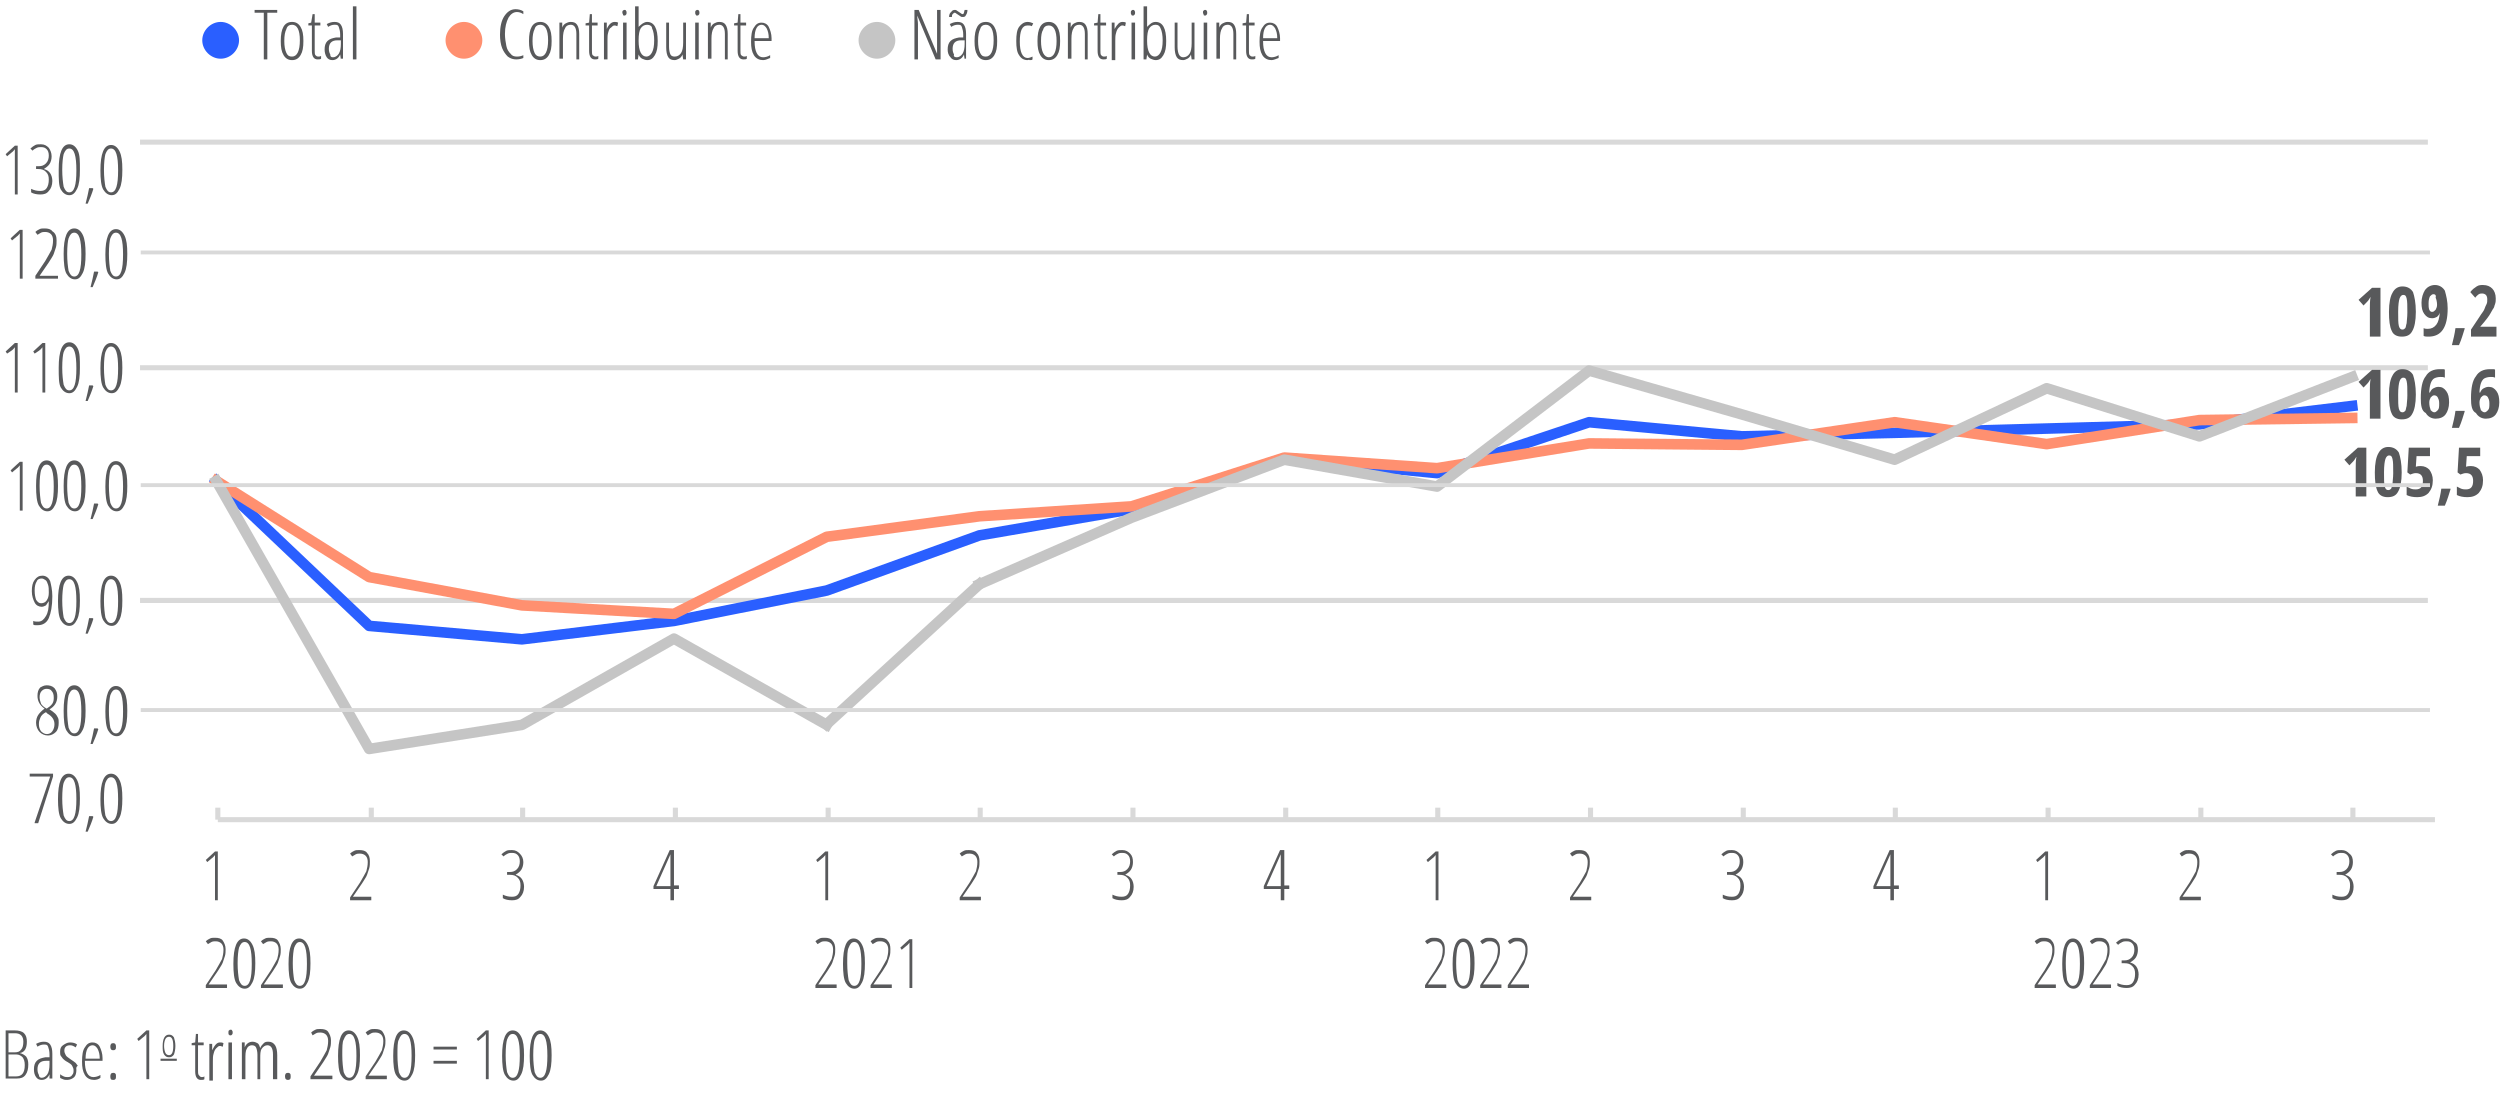 <?xml version="1.0" encoding="utf-8"?>
<!-- Generator: Adobe Illustrator 27.9.0, SVG Export Plug-In . SVG Version: 6.00 Build 0)  -->
<svg version="1.1" id="Camada_1" xmlns="http://www.w3.org/2000/svg" xmlns:xlink="http://www.w3.org/1999/xlink" x="0px" y="0px"
	 viewBox="0 0 353.5 155.1" style="enable-background:new 0 0 353.5 155.1;" xml:space="preserve">
<style type="text/css">
	.st0{fill:#58595B;}
	.st1{fill:#2A5FFF;}
	.st2{fill:#FF9070;}
	.st3{fill:#C5C5C5;}
	.st4{fill:none;stroke:#D9D9D9;stroke-width:0.72;stroke-linejoin:round;stroke-miterlimit:10;}
	.st5{fill:none;stroke:#2A5FFF;stroke-width:1.5;stroke-linecap:square;stroke-linejoin:round;stroke-miterlimit:10;}
	.st6{fill:none;stroke:#FF9070;stroke-width:1.5;stroke-linecap:square;stroke-linejoin:round;stroke-miterlimit:10;}
	.st7{fill:none;stroke:#C5C5C5;stroke-width:1.5;stroke-linecap:square;stroke-linejoin:round;stroke-miterlimit:10;}
	.st8{fill:none;stroke:#D9D9D9;stroke-width:0.55;stroke-linejoin:round;stroke-miterlimit:10;}
</style>
<g>
	<path class="st0" d="M132.9,8.4h-0.6l-2.6-6.2h0c0,0.4,0.1,0.8,0.1,1.2v5h-0.5v-7h0.6l2.6,6.2h0c0-0.5,0-1,0-1.3V1.4h0.5V8.4z"/>
	<path class="st0" d="M136.4,8.4l-0.1-0.7h0c-0.2,0.5-0.6,0.8-1.1,0.8c-0.3,0-0.6-0.1-0.8-0.4C134.1,7.8,134,7.4,134,7
		c0-0.5,0.1-0.9,0.4-1.2c0.3-0.3,0.7-0.4,1.2-0.5l0.6,0V4.9c0-0.5-0.1-0.8-0.2-1.1s-0.3-0.3-0.6-0.3c-0.3,0-0.6,0.1-0.9,0.3
		l-0.2-0.4c0.4-0.2,0.7-0.3,1.1-0.3c0.4,0,0.7,0.1,0.9,0.4c0.2,0.3,0.3,0.7,0.3,1.3v3.5H136.4z M136.1,2.4c-0.1,0-0.2,0-0.3-0.1
		s-0.2-0.1-0.3-0.2c-0.1-0.1-0.2-0.1-0.3-0.2S135,1.8,135,1.8c-0.1,0-0.2,0.1-0.3,0.2s-0.1,0.3-0.1,0.4h-0.4c0-0.3,0.1-0.6,0.3-0.7
		c0.1-0.2,0.3-0.3,0.5-0.3c0.1,0,0.2,0,0.3,0.1c0.1,0.1,0.2,0.1,0.3,0.2c0.1,0.1,0.2,0.1,0.3,0.2s0.2,0.1,0.2,0.1
		c0.1,0,0.2-0.1,0.2-0.2s0.1-0.3,0.1-0.4h0.4c0,0.3-0.1,0.6-0.2,0.7C136.5,2.4,136.3,2.4,136.1,2.4z M135.3,8.1
		c0.3,0,0.6-0.2,0.8-0.5c0.2-0.3,0.3-0.8,0.3-1.4V5.7l-0.5,0c-0.4,0-0.7,0.1-0.9,0.3c-0.2,0.2-0.3,0.5-0.3,0.9
		c0,0.4,0.1,0.6,0.2,0.8C134.8,8,135,8.1,135.3,8.1z"/>
	<path class="st0" d="M141,5.8c0,0.9-0.1,1.5-0.4,2c-0.3,0.5-0.7,0.7-1.2,0.7c-0.5,0-0.9-0.2-1.2-0.7c-0.3-0.5-0.4-1.1-0.4-2
		c0-1.8,0.5-2.7,1.6-2.7c0.5,0,0.9,0.2,1.2,0.7C140.9,4.3,141,4.9,141,5.8z M138.3,5.8c0,0.7,0.1,1.3,0.3,1.7S139,8,139.4,8
		c0.7,0,1.1-0.8,1.1-2.3c0-1.5-0.4-2.2-1.1-2.2c-0.4,0-0.7,0.2-0.8,0.6C138.4,4.5,138.3,5,138.3,5.8z"/>
	<path class="st0" d="M145.3,8.5c-0.5,0-0.9-0.2-1.2-0.7c-0.3-0.4-0.4-1.1-0.4-2c0-0.9,0.1-1.6,0.4-2s0.7-0.7,1.2-0.7
		c0.3,0,0.6,0.1,0.8,0.2l-0.2,0.4c-0.2-0.1-0.4-0.1-0.6-0.1c-0.8,0-1.1,0.8-1.1,2.3c0,1.5,0.4,2.3,1.1,2.3c0.2,0,0.5-0.1,0.7-0.2
		v0.4c-0.1,0.1-0.2,0.1-0.4,0.1C145.5,8.4,145.4,8.5,145.3,8.5z"/>
	<path class="st0" d="M149.9,5.8c0,0.9-0.1,1.5-0.4,2c-0.3,0.5-0.7,0.7-1.2,0.7c-0.5,0-0.9-0.2-1.2-0.7c-0.3-0.5-0.4-1.1-0.4-2
		c0-1.8,0.5-2.7,1.6-2.7c0.5,0,0.9,0.2,1.2,0.7C149.8,4.3,149.9,4.9,149.9,5.8z M147.2,5.8c0,0.7,0.1,1.3,0.3,1.7s0.5,0.6,0.8,0.6
		c0.7,0,1.1-0.8,1.1-2.3c0-1.5-0.4-2.2-1.1-2.2c-0.4,0-0.7,0.2-0.8,0.6C147.3,4.5,147.2,5,147.2,5.8z"/>
	<path class="st0" d="M153.4,8.4V4.8c0-0.9-0.3-1.3-0.8-1.3c-0.4,0-0.7,0.2-0.8,0.5c-0.2,0.3-0.3,0.8-0.3,1.5v2.8H151V3.2h0.4l0,0.7
		h0c0.1-0.3,0.3-0.5,0.5-0.6c0.2-0.1,0.4-0.2,0.7-0.2c0.4,0,0.7,0.1,0.9,0.4c0.2,0.3,0.3,0.7,0.3,1.3v3.6H153.4z"/>
	<path class="st0" d="M156.1,8c0.1,0,0.3,0,0.4-0.1v0.4c-0.1,0.1-0.3,0.1-0.5,0.1c-0.5,0-0.8-0.4-0.8-1.2V3.6h-0.5V3.3l0.5-0.1
		l0.1-1.2h0.3v1.2h0.8v0.4h-0.8v3.5c0,0.3,0,0.6,0.1,0.7S155.9,8,156.1,8z"/>
	<path class="st0" d="M158.7,3.1c0.2,0,0.3,0,0.5,0.1l-0.1,0.5c-0.1,0-0.2-0.1-0.4-0.1c-0.2,0-0.3,0.1-0.5,0.3
		c-0.2,0.2-0.3,0.4-0.4,0.8c-0.1,0.3-0.1,0.7-0.1,1.1v2.7h-0.5V3.2h0.4l0,0.9h0C158,3.4,158.3,3.1,158.7,3.1z"/>
	<path class="st0" d="M159.9,1.8c0-0.1,0-0.3,0.1-0.3c0.1-0.1,0.1-0.1,0.2-0.1c0.1,0,0.2,0,0.2,0.1c0.1,0.1,0.1,0.2,0.1,0.3
		c0,0.1,0,0.2-0.1,0.3c-0.1,0.1-0.1,0.1-0.2,0.1c-0.1,0-0.2,0-0.2-0.1C159.9,2,159.9,1.9,159.9,1.8z M160.4,8.4H160V3.2h0.5V8.4z"/>
	<path class="st0" d="M163.4,3.1c1,0,1.5,0.9,1.5,2.7c0,0.9-0.1,1.5-0.4,2c-0.3,0.5-0.6,0.7-1.1,0.7c-0.2,0-0.5-0.1-0.7-0.2
		c-0.2-0.1-0.4-0.3-0.5-0.6h0l-0.1,0.7h-0.4V0.9h0.5v2.3l0,0.6h0C162.6,3.4,162.9,3.1,163.4,3.1z M163.4,3.5c-0.4,0-0.7,0.2-0.9,0.5
		c-0.2,0.3-0.3,0.9-0.3,1.7v0.1c0,1.4,0.4,2.2,1.1,2.2c0.3,0,0.6-0.2,0.8-0.6c0.2-0.4,0.3-0.9,0.3-1.7c0-0.7-0.1-1.3-0.3-1.7
		C164,3.7,163.8,3.5,163.4,3.5z"/>
	<path class="st0" d="M166.5,3.2v3.4c0,0.5,0.1,0.9,0.2,1.1c0.1,0.2,0.3,0.4,0.6,0.4c0.4,0,0.7-0.2,0.9-0.5c0.2-0.3,0.3-0.8,0.3-1.5
		V3.2h0.4v5.2h-0.4l-0.1-0.7h0c-0.1,0.3-0.3,0.5-0.5,0.6s-0.4,0.2-0.6,0.2c-0.4,0-0.7-0.1-0.9-0.4c-0.2-0.3-0.3-0.8-0.3-1.4V3.2
		H166.5z"/>
	<path class="st0" d="M170.1,1.8c0-0.1,0-0.3,0.1-0.3c0.1-0.1,0.1-0.1,0.2-0.1c0.1,0,0.2,0,0.2,0.1c0.1,0.1,0.1,0.2,0.1,0.3
		c0,0.1,0,0.2-0.1,0.3c-0.1,0.1-0.1,0.1-0.2,0.1c-0.1,0-0.2,0-0.2-0.1C170.2,2,170.1,1.9,170.1,1.8z M170.7,8.4h-0.5V3.2h0.5V8.4z"
		/>
	<path class="st0" d="M174.4,8.4V4.8c0-0.9-0.3-1.3-0.8-1.3c-0.4,0-0.7,0.2-0.8,0.5c-0.2,0.3-0.3,0.8-0.3,1.5v2.8H172V3.2h0.4l0,0.7
		h0c0.1-0.3,0.3-0.5,0.5-0.6c0.2-0.1,0.4-0.2,0.7-0.2c0.4,0,0.7,0.1,0.9,0.4c0.2,0.3,0.3,0.7,0.3,1.3v3.6H174.4z"/>
	<path class="st0" d="M177.1,8c0.1,0,0.3,0,0.4-0.1v0.4c-0.1,0.1-0.3,0.1-0.5,0.1c-0.5,0-0.8-0.4-0.8-1.2V3.6h-0.5V3.3l0.5-0.1
		l0.1-1.2h0.3v1.2h0.8v0.4h-0.8v3.5c0,0.3,0,0.6,0.1,0.7S176.9,8,177.1,8z"/>
	<path class="st0" d="M179.8,8.5c-0.5,0-1-0.2-1.3-0.7c-0.3-0.5-0.4-1.1-0.4-1.9c0-0.9,0.1-1.6,0.4-2c0.3-0.5,0.6-0.7,1.1-0.7
		c0.4,0,0.8,0.2,1,0.6c0.2,0.4,0.4,1,0.4,1.6v0.4h-2.4c0,0.8,0.1,1.3,0.3,1.7c0.2,0.4,0.5,0.6,0.9,0.6c0.3,0,0.7-0.1,1-0.3v0.4
		C180.5,8.3,180.1,8.5,179.8,8.5z M179.6,3.5c-0.6,0-1,0.6-1,1.9h2c0-0.6-0.1-1-0.3-1.4C180.1,3.7,179.9,3.5,179.6,3.5z"/>
</g>
<g>
	<path class="st0" d="M37.8,8.4h-0.5V1.8H36V1.4h3.2v0.4h-1.4V8.4z"/>
	<path class="st0" d="M42.9,5.8c0,0.9-0.1,1.5-0.4,2c-0.3,0.5-0.7,0.7-1.2,0.7c-0.5,0-0.9-0.2-1.2-0.7c-0.3-0.5-0.4-1.1-0.4-2
		c0-1.8,0.5-2.7,1.6-2.7c0.5,0,0.9,0.2,1.2,0.7C42.8,4.3,42.9,4.9,42.9,5.8z M40.2,5.8c0,0.7,0.1,1.3,0.3,1.7S40.9,8,41.3,8
		c0.7,0,1.1-0.8,1.1-2.3c0-1.5-0.4-2.2-1.1-2.2c-0.4,0-0.7,0.2-0.8,0.6C40.3,4.5,40.2,5,40.2,5.8z"/>
	<path class="st0" d="M45,8c0.1,0,0.3,0,0.4-0.1v0.4c-0.1,0.1-0.3,0.1-0.5,0.1c-0.5,0-0.8-0.4-0.8-1.2V3.6h-0.5V3.3L44,3.2L44.2,2
		h0.3v1.2h0.8v0.4h-0.8v3.5c0,0.3,0,0.6,0.1,0.7S44.8,8,45,8z"/>
	<path class="st0" d="M48.2,8.4l-0.1-0.7h0c-0.2,0.5-0.6,0.8-1.1,0.8c-0.3,0-0.6-0.1-0.8-0.4C46,7.8,45.9,7.4,45.9,7
		c0-0.5,0.1-0.9,0.4-1.2c0.3-0.3,0.7-0.4,1.2-0.5l0.6,0V4.9c0-0.5-0.1-0.8-0.2-1.1s-0.3-0.3-0.6-0.3c-0.3,0-0.6,0.1-0.9,0.3
		l-0.2-0.4c0.4-0.2,0.7-0.3,1.1-0.3c0.4,0,0.7,0.1,0.9,0.4c0.2,0.3,0.3,0.7,0.3,1.3v3.5H48.2z M47.1,8.1c0.3,0,0.6-0.2,0.8-0.5
		c0.2-0.3,0.3-0.8,0.3-1.4V5.7l-0.5,0c-0.4,0-0.7,0.1-0.9,0.3c-0.2,0.2-0.3,0.5-0.3,0.9c0,0.4,0.1,0.6,0.2,0.8
		C46.7,8,46.8,8.1,47.1,8.1z"/>
	<path class="st0" d="M50.4,8.4h-0.5V0.9h0.5V8.4z"/>
</g>
<g>
	<path class="st1" d="M33.8,5.7c0,1.4-1.2,2.6-2.6,2.6c-1.4,0-2.6-1.2-2.6-2.6c0-1.4,1.2-2.6,2.6-2.6C32.6,3.1,33.8,4.3,33.8,5.7"/>
</g>
<g>
	<path class="st0" d="M73.1,1.7c-0.5,0-0.9,0.3-1.2,0.8c-0.3,0.6-0.5,1.3-0.5,2.3c0,0.6,0.1,1.2,0.2,1.7c0.1,0.5,0.3,0.8,0.6,1.1
		C72.4,7.9,72.7,8,73.1,8c0.4,0,0.7-0.1,0.9-0.2v0.4c-0.2,0.1-0.6,0.2-1,0.2c-0.4,0-0.8-0.1-1.2-0.4c-0.3-0.3-0.6-0.7-0.8-1.2
		c-0.2-0.5-0.3-1.2-0.3-1.9c0-1.1,0.2-2,0.6-2.6s0.9-1,1.6-1c0.4,0,0.8,0.1,1.1,0.3L74,2C73.7,1.8,73.4,1.7,73.1,1.7z"/>
	<path class="st0" d="M78,5.8c0,0.9-0.1,1.5-0.4,2c-0.3,0.5-0.7,0.7-1.2,0.7c-0.5,0-0.9-0.2-1.2-0.7c-0.3-0.5-0.4-1.1-0.4-2
		c0-1.8,0.5-2.7,1.6-2.7c0.5,0,0.9,0.2,1.2,0.7C77.9,4.3,78,4.9,78,5.8z M75.3,5.8c0,0.7,0.1,1.3,0.3,1.7S76.1,8,76.4,8
		c0.7,0,1.1-0.8,1.1-2.3c0-1.5-0.4-2.2-1.1-2.2c-0.4,0-0.7,0.2-0.8,0.6C75.4,4.5,75.3,5,75.3,5.8z"/>
	<path class="st0" d="M81.5,8.4V4.8c0-0.9-0.3-1.3-0.8-1.3c-0.4,0-0.7,0.2-0.8,0.5c-0.2,0.3-0.3,0.8-0.3,1.5v2.8h-0.5V3.2h0.4l0,0.7
		h0c0.1-0.3,0.3-0.5,0.5-0.6c0.2-0.1,0.4-0.2,0.7-0.2c0.4,0,0.7,0.1,0.9,0.4c0.2,0.3,0.3,0.7,0.3,1.3v3.6H81.5z"/>
	<path class="st0" d="M84.2,8c0.1,0,0.3,0,0.4-0.1v0.4c-0.1,0.1-0.3,0.1-0.5,0.1c-0.5,0-0.8-0.4-0.8-1.2V3.6h-0.5V3.3l0.5-0.1
		L83.4,2h0.3v1.2h0.8v0.4h-0.8v3.5c0,0.3,0,0.6,0.1,0.7S84.1,8,84.2,8z"/>
	<path class="st0" d="M86.9,3.1c0.2,0,0.3,0,0.5,0.1l-0.1,0.5c-0.1,0-0.2-0.1-0.4-0.1c-0.2,0-0.3,0.1-0.5,0.3
		C86.2,4,86.1,4.2,86,4.6c-0.1,0.3-0.1,0.7-0.1,1.1v2.7h-0.5V3.2h0.4l0,0.9h0C86.1,3.4,86.5,3.1,86.9,3.1z"/>
	<path class="st0" d="M88,1.8c0-0.1,0-0.3,0.1-0.3c0.1-0.1,0.1-0.1,0.2-0.1c0.1,0,0.2,0,0.2,0.1c0.1,0.1,0.1,0.2,0.1,0.3
		c0,0.1,0,0.2-0.1,0.3c-0.1,0.1-0.1,0.1-0.2,0.1c-0.1,0-0.2,0-0.2-0.1C88.1,2,88,1.9,88,1.8z M88.6,8.4h-0.5V3.2h0.5V8.4z"/>
	<path class="st0" d="M91.5,3.1c1,0,1.5,0.9,1.5,2.7c0,0.9-0.1,1.5-0.4,2c-0.3,0.5-0.6,0.7-1.1,0.7c-0.2,0-0.5-0.1-0.7-0.2
		c-0.2-0.1-0.4-0.3-0.5-0.6h0l-0.1,0.7h-0.4V0.9h0.5v2.3l0,0.6h0C90.7,3.4,91.1,3.1,91.5,3.1z M91.5,3.5c-0.4,0-0.7,0.2-0.9,0.5
		c-0.2,0.3-0.3,0.9-0.3,1.7v0.1c0,1.4,0.4,2.2,1.1,2.2c0.3,0,0.6-0.2,0.8-0.6c0.2-0.4,0.3-0.9,0.3-1.7c0-0.7-0.1-1.3-0.3-1.7
		C92.2,3.7,91.9,3.5,91.5,3.5z"/>
	<path class="st0" d="M94.6,3.2v3.4c0,0.5,0.1,0.9,0.2,1.1C94.9,7.9,95.1,8,95.4,8c0.4,0,0.7-0.2,0.9-0.5c0.2-0.3,0.3-0.8,0.3-1.5
		V3.2h0.4v5.2h-0.4l-0.1-0.7h0c-0.1,0.3-0.3,0.5-0.5,0.6s-0.4,0.2-0.6,0.2c-0.4,0-0.7-0.1-0.9-0.4c-0.2-0.3-0.3-0.8-0.3-1.4V3.2
		H94.6z"/>
	<path class="st0" d="M98.3,1.8c0-0.1,0-0.3,0.1-0.3c0.1-0.1,0.1-0.1,0.2-0.1c0.1,0,0.2,0,0.2,0.1c0.1,0.1,0.1,0.2,0.1,0.3
		c0,0.1,0,0.2-0.1,0.3c-0.1,0.1-0.1,0.1-0.2,0.1c-0.1,0-0.2,0-0.2-0.1C98.3,2,98.3,1.9,98.3,1.8z M98.8,8.4h-0.5V3.2h0.5V8.4z"/>
	<path class="st0" d="M102.5,8.4V4.8c0-0.9-0.3-1.3-0.8-1.3c-0.4,0-0.7,0.2-0.8,0.5c-0.2,0.3-0.3,0.8-0.3,1.5v2.8h-0.5V3.2h0.4
		l0,0.7h0c0.1-0.3,0.3-0.5,0.5-0.6c0.2-0.1,0.4-0.2,0.7-0.2c0.4,0,0.7,0.1,0.9,0.4c0.2,0.3,0.3,0.7,0.3,1.3v3.6H102.5z"/>
	<path class="st0" d="M105.2,8c0.1,0,0.3,0,0.4-0.1v0.4c-0.1,0.1-0.3,0.1-0.5,0.1c-0.5,0-0.8-0.4-0.8-1.2V3.6h-0.5V3.3l0.5-0.1
		l0.1-1.2h0.3v1.2h0.8v0.4h-0.8v3.5c0,0.3,0,0.6,0.1,0.7S105.1,8,105.2,8z"/>
	<path class="st0" d="M107.9,8.5c-0.5,0-1-0.2-1.3-0.7c-0.3-0.5-0.4-1.1-0.4-1.9c0-0.9,0.1-1.6,0.4-2c0.3-0.5,0.6-0.7,1.1-0.7
		c0.4,0,0.8,0.2,1,0.6c0.2,0.4,0.4,1,0.4,1.6v0.4h-2.4c0,0.8,0.1,1.3,0.3,1.7c0.2,0.4,0.5,0.6,0.9,0.6c0.3,0,0.7-0.1,1-0.3v0.4
		C108.6,8.3,108.3,8.5,107.9,8.5z M107.7,3.5c-0.6,0-1,0.6-1,1.9h2c0-0.6-0.1-1-0.3-1.4C108.2,3.7,108,3.5,107.7,3.5z"/>
</g>
<path class="st2" d="M68.2,5.7c0,1.4-1.2,2.6-2.6,2.6c-1.4,0-2.6-1.2-2.6-2.6c0-1.4,1.2-2.6,2.6-2.6C67,3.1,68.2,4.3,68.2,5.7"/>
<path class="st3" d="M126.6,5.7c0,1.4-1.2,2.6-2.6,2.6s-2.6-1.2-2.6-2.6c0-1.4,1.2-2.6,2.6-2.6S126.6,4.3,126.6,5.7"/>
<g>
	<path class="st0" d="M0.8,145.7h1.3c0.5,0,1,0.1,1.3,0.4s0.4,0.7,0.4,1.2c0,0.9-0.3,1.5-1,1.6v0c0.4,0.1,0.7,0.3,0.9,0.5
		c0.2,0.3,0.3,0.6,0.3,1.1c0,0.6-0.1,1.1-0.4,1.5s-0.7,0.5-1.2,0.5H0.8V145.7z M1.2,148.8h0.9c0.4,0,0.7-0.1,0.9-0.4
		c0.2-0.2,0.3-0.6,0.3-1.1c0-0.4-0.1-0.7-0.3-0.9c-0.2-0.2-0.5-0.3-0.9-0.3H1.2V148.8z M1.2,149.2v3h1.1c0.8,0,1.2-0.5,1.2-1.6
		c0-0.5-0.1-0.8-0.3-1.1c-0.2-0.2-0.5-0.4-0.9-0.4H1.2z"/>
	<path class="st0" d="M7,152.6L7,151.9h0c-0.2,0.5-0.6,0.8-1.1,0.8c-0.3,0-0.6-0.1-0.8-0.4c-0.2-0.3-0.3-0.6-0.3-1.1
		c0-0.5,0.1-0.9,0.4-1.2c0.3-0.3,0.7-0.4,1.2-0.5l0.6,0v-0.4c0-0.5-0.1-0.8-0.2-1.1s-0.3-0.3-0.6-0.3c-0.3,0-0.6,0.1-0.9,0.3
		l-0.2-0.4c0.4-0.2,0.7-0.3,1.1-0.3c0.4,0,0.7,0.1,0.9,0.4c0.2,0.3,0.3,0.7,0.3,1.3v3.5H7z M5.9,152.4c0.3,0,0.6-0.2,0.8-0.5
		c0.2-0.3,0.3-0.8,0.3-1.4V150l-0.5,0c-0.4,0-0.7,0.1-0.9,0.3c-0.2,0.2-0.3,0.5-0.3,0.9c0,0.4,0.1,0.6,0.2,0.8
		C5.5,152.3,5.7,152.4,5.9,152.4z"/>
	<path class="st0" d="M10.8,151.3c0,0.4-0.1,0.8-0.3,1c-0.2,0.2-0.6,0.4-1,0.4c-0.2,0-0.4,0-0.6-0.1c-0.2-0.1-0.3-0.1-0.4-0.2v-0.5
		c0.1,0.1,0.3,0.2,0.5,0.3c0.2,0.1,0.4,0.1,0.6,0.1c0.3,0,0.5-0.1,0.6-0.3c0.2-0.2,0.2-0.4,0.2-0.7c0-0.2-0.1-0.4-0.2-0.6
		c-0.1-0.2-0.3-0.3-0.6-0.5c-0.4-0.2-0.6-0.4-0.7-0.5c-0.1-0.1-0.2-0.3-0.3-0.4s-0.1-0.4-0.1-0.6c0-0.4,0.1-0.7,0.4-0.9
		c0.3-0.2,0.6-0.4,1-0.4c0.4,0,0.8,0.1,1,0.3l-0.2,0.4c-0.3-0.2-0.5-0.3-0.8-0.3c-0.3,0-0.5,0.1-0.6,0.2c-0.2,0.2-0.2,0.4-0.2,0.6
		c0,0.2,0.1,0.4,0.2,0.6s0.3,0.3,0.7,0.6c0.3,0.2,0.6,0.4,0.7,0.5s0.2,0.3,0.3,0.4C10.7,150.9,10.8,151.1,10.8,151.3z"/>
	<path class="st0" d="M13.3,152.7c-0.5,0-1-0.2-1.3-0.7c-0.3-0.5-0.4-1.1-0.4-1.9c0-0.9,0.1-1.6,0.4-2c0.3-0.5,0.6-0.7,1.1-0.7
		c0.4,0,0.8,0.2,1,0.6c0.2,0.4,0.4,1,0.4,1.6v0.4H12c0,0.8,0.1,1.3,0.3,1.7c0.2,0.4,0.5,0.6,0.9,0.6c0.3,0,0.7-0.1,1-0.3v0.4
		C14,152.6,13.6,152.7,13.3,152.7z M13.1,147.8c-0.6,0-1,0.6-1,1.9h2c0-0.6-0.1-1-0.3-1.4C13.6,148,13.4,147.8,13.1,147.8z"/>
	<path class="st0" d="M15.6,148c0-0.3,0.1-0.5,0.4-0.5s0.4,0.2,0.4,0.5c0,0.2,0,0.3-0.1,0.4c-0.1,0.1-0.2,0.1-0.3,0.1
		C15.7,148.5,15.6,148.3,15.6,148z M15.6,152.2c0-0.3,0.1-0.5,0.4-0.5c0.1,0,0.2,0,0.3,0.1c0.1,0.1,0.1,0.2,0.1,0.4
		c0,0.2,0,0.3-0.1,0.4c-0.1,0.1-0.2,0.1-0.3,0.1C15.7,152.7,15.6,152.6,15.6,152.2z"/>
	<path class="st0" d="M21.2,152.6h-0.5v-5.1c0-0.4,0-0.9,0-1.3c-0.1,0.1-0.2,0.3-0.5,0.5l-0.6,0.5l-0.2-0.3l1.3-1.2h0.4V152.6z"/>
	<path class="st0" d="M24.8,147.9c0,0.5-0.1,0.9-0.2,1.2c-0.2,0.3-0.4,0.4-0.7,0.4c-0.3,0-0.5-0.1-0.7-0.4c-0.2-0.3-0.2-0.7-0.2-1.2
		c0-1,0.3-1.6,0.9-1.6c0.3,0,0.5,0.1,0.7,0.4C24.7,147,24.8,147.4,24.8,147.9z M23.2,147.9c0,0.4,0.1,0.8,0.2,1
		c0.1,0.2,0.3,0.3,0.5,0.3c0.4,0,0.6-0.4,0.6-1.3c0-0.9-0.2-1.3-0.6-1.3c-0.2,0-0.4,0.1-0.5,0.3C23.3,147.1,23.2,147.4,23.2,147.9z"
		/>
	<path class="st0" d="M28.5,152.3c0.1,0,0.3,0,0.4-0.1v0.4c-0.1,0.1-0.3,0.1-0.5,0.1c-0.5,0-0.8-0.4-0.8-1.2v-3.7h-0.5v-0.3l0.5-0.1
		l0.1-1.2H28v1.2h0.8v0.4H28v3.5c0,0.3,0,0.6,0.1,0.7S28.3,152.3,28.5,152.3z"/>
	<path class="st0" d="M31.1,147.4c0.2,0,0.3,0,0.5,0.1l-0.1,0.5c-0.1,0-0.2-0.1-0.4-0.1c-0.2,0-0.3,0.1-0.5,0.3
		c-0.2,0.2-0.3,0.4-0.4,0.8c-0.1,0.3-0.1,0.7-0.1,1.1v2.7h-0.5v-5.2h0.4l0,0.9h0C30.4,147.7,30.7,147.4,31.1,147.4z"/>
	<path class="st0" d="M32.3,146c0-0.1,0-0.3,0.1-0.3c0.1-0.1,0.1-0.1,0.2-0.1c0.1,0,0.2,0,0.2,0.1c0.1,0.1,0.1,0.2,0.1,0.3
		c0,0.1,0,0.2-0.1,0.3c-0.1,0.1-0.1,0.1-0.2,0.1c-0.1,0-0.2,0-0.2-0.1C32.3,146.3,32.3,146.2,32.3,146z M32.8,152.6h-0.5v-5.2h0.5
		V152.6z"/>
	<path class="st0" d="M38.6,152.6v-3.5c0-0.9-0.3-1.3-0.8-1.3c-0.3,0-0.6,0.2-0.8,0.5s-0.2,0.8-0.2,1.3v3h-0.4v-3.5
		c0-0.4-0.1-0.8-0.2-1c-0.1-0.2-0.3-0.3-0.6-0.3c-0.3,0-0.6,0.2-0.7,0.5c-0.2,0.3-0.2,0.8-0.2,1.5v2.8h-0.5v-5.2h0.4l0,0.7h0
		c0.2-0.5,0.6-0.8,1.1-0.8c0.3,0,0.5,0.1,0.7,0.2s0.3,0.4,0.4,0.7c0.1-0.3,0.3-0.5,0.5-0.7s0.4-0.2,0.7-0.2c0.4,0,0.7,0.2,0.9,0.5
		s0.3,0.8,0.3,1.4v3.4H38.6z"/>
	<path class="st0" d="M40.3,152.2c0-0.3,0.1-0.5,0.4-0.5c0.1,0,0.2,0,0.3,0.1c0.1,0.1,0.1,0.2,0.1,0.4c0,0.2,0,0.3-0.1,0.4
		c-0.1,0.1-0.2,0.1-0.3,0.1C40.5,152.7,40.3,152.6,40.3,152.2z"/>
	<path class="st0" d="M47,152.6h-3.1v-0.4l1.4-2.1c0.4-0.7,0.7-1.2,0.9-1.6c0.1-0.4,0.2-0.8,0.2-1.3c0-0.4-0.1-0.7-0.3-0.9
		c-0.2-0.2-0.5-0.3-0.8-0.3c-0.2,0-0.4,0-0.6,0.1c-0.2,0.1-0.3,0.2-0.5,0.3L44,146c0.2-0.2,0.4-0.3,0.6-0.4s0.4-0.1,0.7-0.1
		c0.5,0,0.9,0.1,1.1,0.4s0.4,0.7,0.4,1.2c0,0.3,0,0.7-0.1,1c-0.1,0.3-0.2,0.6-0.3,0.9c-0.1,0.3-0.4,0.7-0.7,1.2l-1.3,1.9v0H47V152.6
		z"/>
	<path class="st0" d="M50.9,149.2c0,1.2-0.1,2.1-0.4,2.7c-0.3,0.6-0.6,0.9-1.1,0.9c-0.5,0-0.9-0.3-1.2-0.8s-0.4-1.5-0.4-2.7
		c0-2.4,0.5-3.6,1.5-3.6c0.5,0,0.9,0.3,1.2,0.9S50.9,148,50.9,149.2z M48.4,149.2c0,1,0.1,1.8,0.2,2.4c0.2,0.5,0.4,0.8,0.8,0.8
		c0.7,0,1-1,1-3.1c0-2.1-0.3-3.1-1-3.1c-0.4,0-0.6,0.3-0.8,0.8C48.4,147.3,48.4,148.1,48.4,149.2z"/>
	<path class="st0" d="M54.8,152.6h-3.1v-0.4l1.4-2.1c0.4-0.7,0.7-1.2,0.9-1.6c0.1-0.4,0.2-0.8,0.2-1.3c0-0.4-0.1-0.7-0.3-0.9
		c-0.2-0.2-0.5-0.3-0.8-0.3c-0.2,0-0.4,0-0.6,0.1c-0.2,0.1-0.3,0.2-0.5,0.3l-0.3-0.4c0.2-0.2,0.4-0.3,0.6-0.4s0.4-0.1,0.7-0.1
		c0.5,0,0.9,0.1,1.1,0.4s0.4,0.7,0.4,1.2c0,0.3,0,0.7-0.1,1c-0.1,0.3-0.2,0.6-0.3,0.9c-0.1,0.3-0.4,0.7-0.7,1.2l-1.3,1.9v0h2.6
		V152.6z"/>
	<path class="st0" d="M58.7,149.2c0,1.2-0.1,2.1-0.4,2.7c-0.3,0.6-0.6,0.9-1.1,0.9c-0.5,0-0.9-0.3-1.2-0.8s-0.4-1.5-0.4-2.7
		c0-2.4,0.5-3.6,1.5-3.6c0.5,0,0.9,0.3,1.2,0.9S58.7,148,58.7,149.2z M56.2,149.2c0,1,0.1,1.8,0.2,2.4c0.2,0.5,0.4,0.8,0.8,0.8
		c0.7,0,1-1,1-3.1c0-2.1-0.3-3.1-1-3.1c-0.4,0-0.6,0.3-0.8,0.8C56.2,147.3,56.2,148.1,56.2,149.2z"/>
	<path class="st0" d="M61.3,148.4V148h3.3v0.4H61.3z M61.3,150.4V150h3.3v0.4H61.3z"/>
	<path class="st0" d="M69.2,152.6h-0.5v-5.1c0-0.4,0-0.9,0-1.3c-0.1,0.1-0.2,0.3-0.5,0.5l-0.6,0.5l-0.2-0.3l1.3-1.2h0.4V152.6z"/>
	<path class="st0" d="M74.1,149.2c0,1.2-0.1,2.1-0.4,2.7c-0.3,0.6-0.6,0.9-1.1,0.9c-0.5,0-0.9-0.3-1.2-0.8s-0.4-1.5-0.4-2.7
		c0-2.4,0.5-3.6,1.5-3.6c0.5,0,0.9,0.3,1.2,0.9S74.1,148,74.1,149.2z M71.5,149.2c0,1,0.1,1.8,0.2,2.4c0.2,0.5,0.4,0.8,0.8,0.8
		c0.7,0,1-1,1-3.1c0-2.1-0.3-3.1-1-3.1c-0.4,0-0.6,0.3-0.8,0.8C71.6,147.3,71.5,148.1,71.5,149.2z"/>
	<path class="st0" d="M78,149.2c0,1.2-0.1,2.1-0.4,2.7c-0.3,0.6-0.6,0.9-1.1,0.9c-0.5,0-0.9-0.3-1.2-0.8s-0.4-1.5-0.4-2.7
		c0-2.4,0.5-3.6,1.5-3.6c0.5,0,0.9,0.3,1.2,0.9S78,148,78,149.2z M75.4,149.2c0,1,0.1,1.8,0.2,2.4c0.2,0.5,0.4,0.8,0.8,0.8
		c0.7,0,1-1,1-3.1c0-2.1-0.3-3.1-1-3.1c-0.4,0-0.6,0.3-0.8,0.8C75.5,147.3,75.4,148.1,75.4,149.2z"/>
	<path class="st0" d="M22.7,150v-0.3H25v0.3H22.7z"/>
</g>
<g>
	<g>
		<path class="st0" d="M32.2,139.7h-3.1v-0.4l1.4-2.1c0.4-0.7,0.7-1.2,0.9-1.6c0.1-0.4,0.2-0.8,0.2-1.3c0-0.4-0.1-0.7-0.3-0.9
			c-0.2-0.2-0.5-0.3-0.8-0.3c-0.2,0-0.4,0-0.6,0.1c-0.2,0.1-0.3,0.2-0.5,0.3l-0.3-0.4c0.2-0.2,0.4-0.3,0.6-0.4s0.4-0.1,0.7-0.1
			c0.5,0,0.9,0.1,1.1,0.4s0.4,0.7,0.4,1.2c0,0.3,0,0.7-0.1,1c-0.1,0.3-0.2,0.6-0.3,0.9c-0.1,0.3-0.4,0.7-0.7,1.2l-1.3,1.9v0h2.6
			V139.7z"/>
		<path class="st0" d="M36.1,136.2c0,1.2-0.1,2.1-0.4,2.7c-0.3,0.6-0.6,0.9-1.1,0.9c-0.5,0-0.9-0.3-1.2-0.8s-0.4-1.5-0.4-2.7
			c0-2.4,0.5-3.6,1.5-3.6c0.5,0,0.9,0.3,1.2,0.9S36.1,135,36.1,136.2z M33.6,136.2c0,1,0.1,1.8,0.2,2.4c0.2,0.5,0.4,0.8,0.8,0.8
			c0.7,0,1-1,1-3.1c0-2.1-0.3-3.1-1-3.1c-0.4,0-0.6,0.3-0.8,0.8C33.7,134.4,33.6,135.1,33.6,136.2z"/>
		<path class="st0" d="M40,139.7h-3.1v-0.4l1.4-2.1c0.4-0.7,0.7-1.2,0.9-1.6c0.1-0.4,0.2-0.8,0.2-1.3c0-0.4-0.1-0.7-0.3-0.9
			c-0.2-0.2-0.5-0.3-0.8-0.3c-0.2,0-0.4,0-0.6,0.1c-0.2,0.1-0.3,0.2-0.5,0.3l-0.3-0.4c0.2-0.2,0.4-0.3,0.6-0.4s0.4-0.1,0.7-0.1
			c0.5,0,0.9,0.1,1.1,0.4s0.4,0.7,0.4,1.2c0,0.3,0,0.7-0.1,1c-0.1,0.3-0.2,0.6-0.3,0.9c-0.1,0.3-0.4,0.7-0.7,1.2l-1.3,1.9v0H40
			V139.7z"/>
		<path class="st0" d="M43.9,136.2c0,1.2-0.1,2.1-0.4,2.7c-0.3,0.6-0.6,0.9-1.1,0.9c-0.5,0-0.9-0.3-1.2-0.8s-0.4-1.5-0.4-2.7
			c0-2.4,0.5-3.6,1.5-3.6c0.5,0,0.9,0.3,1.2,0.9S43.9,135,43.9,136.2z M41.4,136.2c0,1,0.1,1.8,0.2,2.4c0.2,0.5,0.4,0.8,0.8,0.8
			c0.7,0,1-1,1-3.1c0-2.1-0.3-3.1-1-3.1c-0.4,0-0.6,0.3-0.8,0.8C41.5,134.4,41.4,135.1,41.4,136.2z"/>
	</g>
</g>
<g>
	<g>
		<path class="st0" d="M118.4,139.7h-3.1v-0.4l1.4-2.1c0.4-0.7,0.7-1.2,0.9-1.6c0.1-0.4,0.2-0.8,0.2-1.3c0-0.4-0.1-0.7-0.3-0.9
			s-0.5-0.3-0.8-0.3c-0.2,0-0.4,0-0.6,0.1c-0.2,0.1-0.3,0.2-0.5,0.3l-0.3-0.4c0.2-0.2,0.4-0.3,0.6-0.4s0.4-0.1,0.7-0.1
			c0.5,0,0.9,0.1,1.1,0.4c0.3,0.3,0.4,0.7,0.4,1.2c0,0.3,0,0.7-0.1,1c-0.1,0.3-0.2,0.6-0.3,0.9c-0.1,0.3-0.4,0.7-0.7,1.2l-1.3,1.9v0
			h2.6V139.7z"/>
		<path class="st0" d="M122.3,136.2c0,1.2-0.1,2.1-0.4,2.7c-0.3,0.6-0.6,0.9-1.1,0.9c-0.5,0-0.9-0.3-1.2-0.8s-0.4-1.5-0.4-2.7
			c0-2.4,0.5-3.6,1.5-3.6c0.5,0,0.9,0.3,1.2,0.9S122.3,135,122.3,136.2z M119.8,136.2c0,1,0.1,1.8,0.2,2.4c0.2,0.5,0.4,0.8,0.8,0.8
			c0.7,0,1-1,1-3.1c0-2.1-0.3-3.1-1-3.1c-0.4,0-0.6,0.3-0.8,0.8C119.8,134.4,119.8,135.1,119.8,136.2z"/>
		<path class="st0" d="M126.2,139.7h-3.1v-0.4l1.4-2.1c0.4-0.7,0.7-1.2,0.9-1.6c0.1-0.4,0.2-0.8,0.2-1.3c0-0.4-0.1-0.7-0.3-0.9
			s-0.5-0.3-0.8-0.3c-0.2,0-0.4,0-0.6,0.1c-0.2,0.1-0.3,0.2-0.5,0.3l-0.3-0.4c0.2-0.2,0.4-0.3,0.6-0.4s0.4-0.1,0.7-0.1
			c0.5,0,0.9,0.1,1.1,0.4c0.3,0.3,0.4,0.7,0.4,1.2c0,0.3,0,0.7-0.1,1c-0.1,0.3-0.2,0.6-0.3,0.9c-0.1,0.3-0.4,0.7-0.7,1.2l-1.3,1.9v0
			h2.6V139.7z"/>
		<path class="st0" d="M129.1,139.7h-0.5v-5.1c0-0.4,0-0.9,0-1.3c-0.1,0.1-0.2,0.3-0.5,0.5l-0.6,0.5l-0.2-0.3l1.3-1.2h0.4V139.7z"/>
	</g>
</g>
<g>
	<g>
		<path class="st0" d="M204.6,139.7h-3.1v-0.4l1.4-2.1c0.4-0.7,0.7-1.2,0.9-1.6c0.1-0.4,0.2-0.8,0.2-1.3c0-0.4-0.1-0.7-0.3-0.9
			s-0.5-0.3-0.8-0.3c-0.2,0-0.4,0-0.6,0.1c-0.2,0.1-0.3,0.2-0.5,0.3l-0.3-0.4c0.2-0.2,0.4-0.3,0.6-0.4s0.4-0.1,0.7-0.1
			c0.5,0,0.9,0.1,1.1,0.4c0.3,0.3,0.4,0.7,0.4,1.2c0,0.3,0,0.7-0.1,1c-0.1,0.3-0.2,0.6-0.3,0.9c-0.1,0.3-0.4,0.7-0.7,1.2l-1.3,1.9v0
			h2.6V139.7z"/>
		<path class="st0" d="M208.5,136.2c0,1.2-0.1,2.1-0.4,2.7c-0.3,0.6-0.6,0.9-1.1,0.9c-0.5,0-0.9-0.3-1.2-0.8s-0.4-1.5-0.4-2.7
			c0-2.4,0.5-3.6,1.5-3.6c0.5,0,0.9,0.3,1.2,0.9S208.5,135,208.5,136.2z M205.9,136.2c0,1,0.1,1.8,0.2,2.4c0.2,0.5,0.4,0.8,0.8,0.8
			c0.7,0,1-1,1-3.1c0-2.1-0.3-3.1-1-3.1c-0.4,0-0.6,0.3-0.8,0.8C206,134.4,205.9,135.1,205.9,136.2z"/>
		<path class="st0" d="M212.4,139.7h-3.1v-0.4l1.4-2.1c0.4-0.7,0.7-1.2,0.9-1.6c0.1-0.4,0.2-0.8,0.2-1.3c0-0.4-0.1-0.7-0.3-0.9
			s-0.5-0.3-0.8-0.3c-0.2,0-0.4,0-0.6,0.1c-0.2,0.1-0.3,0.2-0.5,0.3l-0.3-0.4c0.2-0.2,0.4-0.3,0.6-0.4s0.4-0.1,0.7-0.1
			c0.5,0,0.9,0.1,1.1,0.4c0.3,0.3,0.4,0.7,0.4,1.2c0,0.3,0,0.7-0.1,1c-0.1,0.3-0.2,0.6-0.3,0.9c-0.1,0.3-0.4,0.7-0.7,1.2l-1.3,1.9v0
			h2.6V139.7z"/>
		<path class="st0" d="M216.3,139.7h-3.1v-0.4l1.4-2.1c0.4-0.7,0.7-1.2,0.9-1.6c0.1-0.4,0.2-0.8,0.2-1.3c0-0.4-0.1-0.7-0.3-0.9
			s-0.5-0.3-0.8-0.3c-0.2,0-0.4,0-0.6,0.1c-0.2,0.1-0.3,0.2-0.5,0.3l-0.3-0.4c0.2-0.2,0.4-0.3,0.6-0.4s0.4-0.1,0.7-0.1
			c0.5,0,0.9,0.1,1.1,0.4c0.3,0.3,0.4,0.7,0.4,1.2c0,0.3,0,0.7-0.1,1c-0.1,0.3-0.2,0.6-0.3,0.9c-0.1,0.3-0.4,0.7-0.7,1.2l-1.3,1.9v0
			h2.6V139.7z"/>
	</g>
</g>
<g>
	<g>
		<path class="st0" d="M290.8,139.7h-3.1v-0.4l1.4-2.1c0.4-0.7,0.7-1.2,0.9-1.6c0.1-0.4,0.2-0.8,0.2-1.3c0-0.4-0.1-0.7-0.3-0.9
			s-0.5-0.3-0.8-0.3c-0.2,0-0.4,0-0.6,0.1c-0.2,0.1-0.3,0.2-0.5,0.3l-0.3-0.4c0.2-0.2,0.4-0.3,0.6-0.4s0.4-0.1,0.7-0.1
			c0.5,0,0.9,0.1,1.1,0.4c0.3,0.3,0.4,0.7,0.4,1.2c0,0.3,0,0.7-0.1,1c-0.1,0.3-0.2,0.6-0.3,0.9c-0.1,0.3-0.4,0.7-0.7,1.2l-1.3,1.9v0
			h2.6V139.7z"/>
		<path class="st0" d="M294.7,136.2c0,1.2-0.1,2.1-0.4,2.7c-0.3,0.6-0.6,0.9-1.1,0.9c-0.5,0-0.9-0.3-1.2-0.8s-0.4-1.5-0.4-2.7
			c0-2.4,0.5-3.6,1.5-3.6c0.5,0,0.9,0.3,1.2,0.9S294.7,135,294.7,136.2z M292.1,136.2c0,1,0.1,1.8,0.2,2.4c0.2,0.5,0.4,0.8,0.8,0.8
			c0.7,0,1-1,1-3.1c0-2.1-0.3-3.1-1-3.1c-0.4,0-0.6,0.3-0.8,0.8C292.2,134.4,292.1,135.1,292.1,136.2z"/>
		<path class="st0" d="M298.6,139.7h-3.1v-0.4l1.4-2.1c0.4-0.7,0.7-1.2,0.9-1.6c0.1-0.4,0.2-0.8,0.2-1.3c0-0.4-0.1-0.7-0.3-0.9
			s-0.5-0.3-0.8-0.3c-0.2,0-0.4,0-0.6,0.1c-0.2,0.1-0.3,0.2-0.5,0.3l-0.3-0.4c0.2-0.2,0.4-0.3,0.6-0.4s0.4-0.1,0.7-0.1
			c0.5,0,0.9,0.1,1.1,0.4c0.3,0.3,0.4,0.7,0.4,1.2c0,0.3,0,0.7-0.1,1c-0.1,0.3-0.2,0.6-0.3,0.9c-0.1,0.3-0.4,0.7-0.7,1.2l-1.3,1.9v0
			h2.6V139.7z"/>
		<path class="st0" d="M302.3,134.3c0,0.4-0.1,0.8-0.3,1.1c-0.2,0.3-0.5,0.5-0.8,0.7v0c0.4,0.1,0.7,0.3,0.9,0.6
			c0.2,0.3,0.3,0.7,0.3,1.1c0,0.6-0.2,1.1-0.5,1.4c-0.3,0.4-0.7,0.5-1.2,0.5c-0.5,0-1-0.1-1.3-0.3V139c0.4,0.2,0.8,0.3,1.3,0.3
			c0.4,0,0.7-0.1,0.9-0.4s0.3-0.7,0.3-1.2c0-0.5-0.1-0.8-0.4-1.1c-0.3-0.3-0.6-0.4-1.1-0.4h-0.4v-0.4h0.4c0.4,0,0.7-0.1,1-0.4
			c0.3-0.3,0.4-0.7,0.4-1.1c0-0.4-0.1-0.7-0.3-0.9c-0.2-0.2-0.4-0.3-0.8-0.3c-0.2,0-0.4,0-0.6,0.1c-0.2,0.1-0.4,0.2-0.6,0.4
			l-0.3-0.3c0.2-0.2,0.5-0.4,0.7-0.5c0.2-0.1,0.5-0.1,0.8-0.1c0.5,0,0.8,0.2,1.1,0.5C302.2,133.4,302.3,133.8,302.3,134.3z"/>
	</g>
</g>
<g>
	<path class="st4" d="M19.8,84.9h323.5 M19.8,52h323.5 M19.8,20.1h323.5"/>
	<line class="st4" x1="30.8" y1="115.9" x2="344.3" y2="115.9"/>
	<path class="st4" d="M30.8,114.2v1.7 M52.5,114.2v1.7 M73.9,114.2v1.7 M95.5,114.2v1.7 M117.1,114.2v1.7 M138.6,114.2v1.7
		 M160.2,114.2v1.7 M181.8,114.2v1.7 M203.3,114.2v1.7 M224.9,114.2v1.7 M246.5,114.2v1.7 M268,114.2v1.7 M289.6,114.2v1.7
		 M311.2,114.2v1.7 M332.7,114.2v1.7"/>
	<polyline class="st5" points="30.6,68 52.2,88.5 73.8,90.4 95.3,87.8 116.9,83.5 138.5,75.7 160,72 181.6,64.8 203.2,66.9 
		224.7,59.7 246.3,61.7 267.9,61.2 289.4,60.6 311,60 332.6,57.4 	"/>
	<polyline class="st6" points="30.6,68 52.2,81.6 73.8,85.6 95.3,86.8 116.9,75.9 138.5,73 160,71.6 181.6,64.7 203.2,66.2 
		224.7,62.7 246.3,62.9 267.9,59.7 289.4,62.8 311,59.4 332.6,59.1 	"/>
	<line class="st7" x1="116.9" y1="102.4" x2="138.5" y2="82.6"/>
	<path class="st7" d="M30.6,68l21.6,37.9l21.6-3.4l21.5-12.2l21.6,12.2 M138.5,82.6l21.5-9.4l21.6-8.2l21.6,3.8l21.5-16.4l21.6,6.2
		l21.6,6.4l21.5-10.1l21.6,6.8l21.6-8.4"/>
	<g>
		<g>
			<path class="st0" d="M336.4,59.2h-1.3v-4.1c0-0.4,0-1,0.1-1.5c0,0-0.1,0.1-0.2,0.3c-0.1,0.2-0.4,0.5-0.8,0.9l-0.7-0.8l1.9-1.7
				h1.2V59.2z"/>
			<path class="st0" d="M341.6,55.8c0,1.3-0.2,2.2-0.5,2.7c-0.3,0.6-0.8,0.8-1.5,0.8s-1.2-0.3-1.4-0.8c-0.3-0.6-0.4-1.5-0.4-2.7
				c0-1.3,0.2-2.2,0.5-2.7c0.3-0.6,0.8-0.9,1.4-0.9c0.7,0,1.2,0.3,1.5,0.8C341.4,53.6,341.6,54.5,341.6,55.8z M339.1,55.8
				c0,1,0,1.6,0.1,2c0.1,0.3,0.2,0.5,0.5,0.5c0.2,0,0.3-0.1,0.4-0.2c0.1-0.1,0.1-0.4,0.2-0.7c0-0.3,0.1-0.8,0.1-1.5c0-1,0-1.6-0.1-2
				s-0.2-0.5-0.5-0.5c-0.2,0-0.4,0.2-0.5,0.5S339.1,54.8,339.1,55.8z"/>
			<path class="st0" d="M342.3,56.3c0-1.4,0.2-2.5,0.7-3.1c0.4-0.7,1.1-1,2-1c0.1,0,0.3,0,0.4,0s0.3,0,0.3,0.1v1.1
				c-0.2-0.1-0.4-0.1-0.6-0.1c-0.4,0-0.7,0.1-0.9,0.2s-0.4,0.4-0.5,0.7c-0.1,0.3-0.2,0.8-0.2,1.3h0.1c0.1-0.3,0.3-0.5,0.5-0.6
				c0.2-0.1,0.4-0.2,0.7-0.2c0.5,0,0.8,0.2,1.1,0.6c0.3,0.4,0.4,0.9,0.4,1.6c0,0.7-0.2,1.3-0.5,1.7s-0.8,0.6-1.4,0.6
				c-0.6,0-1.1-0.3-1.4-0.8C342.4,58.1,342.3,57.3,342.3,56.3z M344.2,58.3c0.2,0,0.3-0.1,0.5-0.3s0.2-0.5,0.2-1
				c0-0.4-0.1-0.6-0.2-0.8c-0.1-0.2-0.3-0.3-0.5-0.3c-0.2,0-0.3,0.1-0.5,0.3c-0.1,0.2-0.2,0.4-0.2,0.7c0,0.5,0.1,0.8,0.2,1.1
				C343.8,58.1,344,58.3,344.2,58.3z"/>
			<path class="st0" d="M348.5,58.2c-0.2,0.6-0.4,1.4-0.8,2.3h-1c0.2-0.8,0.4-1.6,0.5-2.4h1.3L348.5,58.2z"/>
			<path class="st0" d="M349.4,56.3c0-1.4,0.2-2.5,0.7-3.1c0.4-0.7,1.1-1,2-1c0.1,0,0.3,0,0.4,0s0.3,0,0.3,0.1v1.1
				c-0.2-0.1-0.4-0.1-0.6-0.1c-0.4,0-0.7,0.1-0.9,0.2s-0.4,0.4-0.5,0.7c-0.1,0.3-0.2,0.8-0.2,1.3h0.1c0.1-0.3,0.3-0.5,0.5-0.6
				c0.2-0.1,0.4-0.2,0.7-0.2c0.5,0,0.8,0.2,1.1,0.6c0.3,0.4,0.4,0.9,0.4,1.6c0,0.7-0.2,1.3-0.5,1.7s-0.8,0.6-1.4,0.6
				c-0.6,0-1.1-0.3-1.4-0.8C349.5,58.1,349.4,57.3,349.4,56.3z M351.3,58.3c0.2,0,0.3-0.1,0.5-0.3s0.2-0.5,0.2-1
				c0-0.4-0.1-0.6-0.2-0.8c-0.1-0.2-0.3-0.3-0.5-0.3c-0.2,0-0.3,0.1-0.5,0.3c-0.1,0.2-0.2,0.4-0.2,0.7c0,0.5,0.1,0.8,0.2,1.1
				C350.9,58.1,351.1,58.3,351.3,58.3z"/>
		</g>
	</g>
	<g>
		<g>
			<path class="st0" d="M334.4,70.2h-1.3v-4.1c0-0.4,0-1,0.1-1.5c0,0-0.1,0.1-0.2,0.3c-0.1,0.2-0.4,0.5-0.8,0.9l-0.7-0.8l1.9-1.7
				h1.2V70.2z"/>
			<path class="st0" d="M339.6,66.8c0,1.3-0.2,2.2-0.5,2.7c-0.3,0.6-0.8,0.8-1.5,0.8s-1.2-0.3-1.4-0.8c-0.3-0.6-0.4-1.5-0.4-2.7
				c0-1.3,0.2-2.2,0.5-2.7c0.3-0.6,0.8-0.9,1.4-0.9c0.7,0,1.2,0.3,1.5,0.8C339.4,64.6,339.6,65.5,339.6,66.8z M337.1,66.8
				c0,1,0,1.6,0.1,2c0.1,0.3,0.2,0.5,0.5,0.5c0.2,0,0.3-0.1,0.4-0.2c0.1-0.1,0.1-0.4,0.2-0.7c0-0.3,0.1-0.8,0.1-1.5c0-1,0-1.6-0.1-2
				s-0.2-0.5-0.5-0.5c-0.2,0-0.4,0.2-0.5,0.5S337.1,65.8,337.1,66.8z"/>
			<path class="st0" d="M342.3,65.9c0.5,0,0.9,0.2,1.2,0.5c0.3,0.4,0.5,0.9,0.5,1.5c0,0.8-0.2,1.3-0.6,1.8c-0.4,0.4-0.9,0.6-1.6,0.6
				c-0.6,0-1.1-0.1-1.5-0.3v-1.2c0.2,0.1,0.4,0.2,0.6,0.3c0.3,0.1,0.5,0.1,0.7,0.1c0.7,0,1-0.4,1-1.2c0-0.7-0.3-1.1-1-1.1
				c-0.3,0-0.5,0.1-0.8,0.2l-0.4-0.3l0.2-3.5h3v1.2h-1.9l-0.1,1.5C341.9,65.9,342.1,65.9,342.3,65.9z"/>
			<path class="st0" d="M346.5,69.2c-0.2,0.6-0.4,1.4-0.8,2.3h-1c0.2-0.8,0.4-1.6,0.5-2.4h1.3L346.5,69.2z"/>
			<path class="st0" d="M349.4,65.9c0.5,0,0.9,0.2,1.2,0.5c0.3,0.4,0.5,0.9,0.5,1.5c0,0.8-0.2,1.3-0.6,1.8c-0.4,0.4-0.9,0.6-1.6,0.6
				c-0.6,0-1.1-0.1-1.5-0.3v-1.2c0.2,0.1,0.4,0.2,0.6,0.3c0.3,0.1,0.5,0.1,0.7,0.1c0.7,0,1-0.4,1-1.2c0-0.7-0.3-1.1-1-1.1
				c-0.3,0-0.5,0.1-0.8,0.2l-0.4-0.3l0.2-3.5h3v1.2h-1.9l-0.1,1.5C349,65.9,349.2,65.9,349.4,65.9z"/>
		</g>
	</g>
	<g>
		<g>
			<path class="st0" d="M336.4,47.6h-1.3v-4.1c0-0.4,0-1,0.1-1.5c0,0-0.1,0.1-0.2,0.3c-0.1,0.2-0.4,0.5-0.8,0.9l-0.7-0.8l1.9-1.7
				h1.2V47.6z"/>
			<path class="st0" d="M341.6,44.1c0,1.3-0.2,2.2-0.5,2.7c-0.3,0.6-0.8,0.8-1.5,0.8s-1.2-0.3-1.4-0.8c-0.3-0.6-0.4-1.5-0.4-2.7
				c0-1.3,0.2-2.2,0.5-2.7c0.3-0.6,0.8-0.9,1.4-0.9c0.7,0,1.2,0.3,1.5,0.8C341.4,41.9,341.6,42.8,341.6,44.1z M339.1,44.1
				c0,1,0,1.6,0.1,2c0.1,0.3,0.2,0.5,0.5,0.5c0.2,0,0.3-0.1,0.4-0.2c0.1-0.1,0.1-0.4,0.2-0.7c0-0.3,0.1-0.8,0.1-1.5c0-1,0-1.6-0.1-2
				s-0.2-0.5-0.5-0.5c-0.2,0-0.4,0.2-0.5,0.5S339.1,43.1,339.1,44.1z"/>
			<path class="st0" d="M346.1,43.6c0,2.7-0.9,4-2.7,4c-0.3,0-0.5,0-0.7-0.1v-1.1c0.2,0.1,0.4,0.1,0.6,0.1c0.5,0,0.9-0.2,1.2-0.6
				c0.3-0.4,0.4-0.9,0.5-1.7h0c-0.1,0.3-0.2,0.4-0.4,0.6c-0.2,0.1-0.4,0.2-0.7,0.2c-0.5,0-0.8-0.2-1.1-0.6c-0.3-0.4-0.4-0.9-0.4-1.6
				c0-0.7,0.2-1.3,0.5-1.8c0.3-0.4,0.8-0.7,1.4-0.7c0.6,0,1.1,0.3,1.4,0.8C345.9,41.8,346.1,42.6,346.1,43.6z M344.1,41.6
				c-0.2,0-0.3,0.1-0.5,0.3c-0.1,0.2-0.2,0.5-0.2,1c0,0.4,0,0.6,0.1,0.9c0.1,0.2,0.2,0.3,0.4,0.3c0.2,0,0.3-0.1,0.5-0.3
				c0.1-0.2,0.2-0.4,0.2-0.7c0-0.4-0.1-0.8-0.2-1C344.5,41.7,344.3,41.6,344.1,41.6z"/>
			<path class="st0" d="M348.5,46.5c-0.2,0.6-0.4,1.4-0.8,2.3h-1c0.2-0.8,0.4-1.6,0.5-2.4h1.3L348.5,46.5z"/>
			<path class="st0" d="M353.1,47.6h-3.7v-1l1.2-1.8c0.3-0.5,0.6-0.8,0.7-1.1s0.2-0.5,0.3-0.7c0.1-0.2,0.1-0.4,0.1-0.7
				c0-0.3-0.1-0.5-0.2-0.6s-0.3-0.2-0.5-0.2c-0.2,0-0.3,0-0.5,0.1c-0.1,0.1-0.3,0.2-0.5,0.5l-0.7-0.8c0.3-0.4,0.6-0.6,0.9-0.8
				s0.6-0.2,0.9-0.2c0.6,0,1,0.2,1.3,0.5c0.3,0.3,0.5,0.8,0.5,1.4c0,0.3,0,0.5-0.1,0.8c-0.1,0.2-0.1,0.5-0.3,0.7
				c-0.1,0.2-0.3,0.5-0.4,0.7s-0.6,0.9-1.4,1.8v0h2.3V47.6z"/>
		</g>
	</g>
	<g>
		<g>
			<path class="st0" d="M4.9,116.3l2.2-6.5H4.2v-0.4h3.3v0.4l-2.1,6.6H4.9z"/>
			<path class="st0" d="M11.3,112.9c0,1.2-0.1,2.1-0.4,2.7c-0.3,0.6-0.6,0.9-1.1,0.9c-0.5,0-0.9-0.3-1.2-0.8s-0.4-1.5-0.4-2.7
				c0-2.4,0.5-3.6,1.5-3.6c0.5,0,0.9,0.3,1.2,0.9S11.3,111.7,11.3,112.9z M8.8,112.9c0,1,0.1,1.8,0.2,2.4c0.2,0.5,0.4,0.8,0.8,0.8
				c0.7,0,1-1,1-3.1c0-2.1-0.3-3.1-1-3.1c-0.4,0-0.6,0.3-0.8,0.8C8.9,111,8.8,111.8,8.8,112.9z"/>
			<path class="st0" d="M13.2,115.5c-0.2,0.7-0.5,1.4-0.8,2.1h-0.3c0.2-0.8,0.4-1.6,0.5-2.2h0.5L13.2,115.5z"/>
			<path class="st0" d="M17.3,112.9c0,1.2-0.1,2.1-0.4,2.7c-0.3,0.6-0.6,0.9-1.1,0.9c-0.5,0-0.9-0.3-1.2-0.8s-0.4-1.5-0.4-2.7
				c0-2.4,0.5-3.6,1.5-3.6c0.5,0,0.9,0.3,1.2,0.9S17.3,111.7,17.3,112.9z M14.7,112.9c0,1,0.1,1.8,0.2,2.4c0.2,0.5,0.4,0.8,0.8,0.8
				c0.7,0,1-1,1-3.1c0-2.1-0.3-3.1-1-3.1c-0.4,0-0.6,0.3-0.8,0.8C14.8,111,14.7,111.8,14.7,112.9z"/>
		</g>
	</g>
	<g>
		<g>
			<path class="st0" d="M7.4,84.3c0,1.4-0.2,2.4-0.5,3.1s-0.9,1-1.5,1c-0.1,0-0.2,0-0.4,0c-0.1,0-0.2,0-0.3-0.1v-0.5
				c0.2,0.1,0.4,0.1,0.7,0.1c0.5,0,0.8-0.3,1.1-0.8S6.9,86,6.9,85h0c-0.1,0.2-0.3,0.4-0.4,0.6c-0.2,0.1-0.4,0.2-0.6,0.2
				c-0.4,0-0.8-0.2-1-0.6c-0.2-0.4-0.4-0.9-0.4-1.6c0-0.7,0.1-1.2,0.4-1.6c0.3-0.4,0.6-0.6,1.1-0.6c0.5,0,0.9,0.3,1.1,0.8
				C7.2,82.6,7.4,83.4,7.4,84.3z M5.9,81.8c-0.3,0-0.6,0.1-0.7,0.4c-0.2,0.3-0.3,0.7-0.3,1.3c0,0.6,0.1,1,0.2,1.3
				c0.2,0.3,0.4,0.5,0.7,0.5c0.3,0,0.6-0.1,0.8-0.4c0.2-0.3,0.3-0.6,0.3-1.1c0-0.4,0-0.8-0.1-1.1c-0.1-0.3-0.2-0.6-0.4-0.7
				C6.2,81.9,6.1,81.8,5.9,81.8z"/>
			<path class="st0" d="M11.3,84.9c0,1.2-0.1,2.1-0.4,2.7c-0.3,0.6-0.6,0.9-1.1,0.9c-0.5,0-0.9-0.3-1.2-0.8s-0.4-1.5-0.4-2.7
				c0-2.4,0.5-3.6,1.5-3.6c0.5,0,0.9,0.3,1.2,0.9S11.3,83.7,11.3,84.9z M8.8,84.9c0,1,0.1,1.8,0.2,2.4c0.2,0.5,0.4,0.8,0.8,0.8
				c0.7,0,1-1,1-3.1c0-2.1-0.3-3.1-1-3.1c-0.4,0-0.6,0.3-0.8,0.8C8.9,83.1,8.8,83.9,8.8,84.9z"/>
			<path class="st0" d="M13.2,87.5c-0.2,0.7-0.5,1.4-0.8,2.1h-0.3c0.2-0.8,0.4-1.6,0.5-2.2h0.5L13.2,87.5z"/>
			<path class="st0" d="M17.3,84.9c0,1.2-0.1,2.1-0.4,2.7c-0.3,0.6-0.6,0.9-1.1,0.9c-0.5,0-0.9-0.3-1.2-0.8s-0.4-1.5-0.4-2.7
				c0-2.4,0.5-3.6,1.5-3.6c0.5,0,0.9,0.3,1.2,0.9S17.3,83.7,17.3,84.9z M14.7,84.9c0,1,0.1,1.8,0.2,2.4c0.2,0.5,0.4,0.8,0.8,0.8
				c0.7,0,1-1,1-3.1c0-2.1-0.3-3.1-1-3.1c-0.4,0-0.6,0.3-0.8,0.8C14.8,83.1,14.7,83.9,14.7,84.9z"/>
		</g>
	</g>
	<g>
		<g>
			<path class="st0" d="M2.5,55.5H2.1v-5.1c0-0.4,0-0.9,0-1.3c-0.1,0.1-0.2,0.3-0.5,0.5L1,50l-0.2-0.3l1.3-1.2h0.4V55.5z"/>
			<path class="st0" d="M6.4,55.5H6v-5.1c0-0.4,0-0.9,0-1.3c-0.1,0.1-0.2,0.3-0.5,0.5L4.9,50l-0.2-0.3L6,48.5h0.4V55.5z"/>
			<path class="st0" d="M11.3,52c0,1.2-0.1,2.1-0.4,2.7c-0.3,0.6-0.6,0.9-1.1,0.9c-0.5,0-0.9-0.3-1.2-0.8S8.3,53.2,8.3,52
				c0-2.4,0.5-3.6,1.5-3.6c0.5,0,0.9,0.3,1.2,0.9S11.3,50.8,11.3,52z M8.8,52c0,1,0.1,1.8,0.2,2.4c0.2,0.5,0.4,0.8,0.8,0.8
				c0.7,0,1-1,1-3.1c0-2.1-0.3-3.1-1-3.1c-0.4,0-0.6,0.3-0.8,0.8C8.9,50.1,8.8,50.9,8.8,52z"/>
			<path class="st0" d="M13.2,54.6c-0.2,0.7-0.5,1.4-0.8,2.1h-0.3c0.2-0.8,0.4-1.6,0.5-2.2h0.5L13.2,54.6z"/>
			<path class="st0" d="M17.3,52c0,1.2-0.1,2.1-0.4,2.7c-0.3,0.6-0.6,0.9-1.1,0.9c-0.5,0-0.9-0.3-1.2-0.8s-0.4-1.5-0.4-2.7
				c0-2.4,0.5-3.6,1.5-3.6c0.5,0,0.9,0.3,1.2,0.9S17.3,50.8,17.3,52z M14.7,52c0,1,0.1,1.8,0.2,2.4c0.2,0.5,0.4,0.8,0.8,0.8
				c0.7,0,1-1,1-3.1c0-2.1-0.3-3.1-1-3.1c-0.4,0-0.6,0.3-0.8,0.8C14.8,50.1,14.7,50.9,14.7,52z"/>
		</g>
	</g>
	<g>
		<g>
			<path class="st0" d="M2.5,27.5H2.1v-5.1c0-0.4,0-0.9,0-1.3c-0.1,0.1-0.2,0.3-0.5,0.5L1,22.1l-0.2-0.3l1.3-1.2h0.4V27.5z"/>
			<path class="st0" d="M7.3,22.1c0,0.4-0.1,0.8-0.3,1.1c-0.2,0.3-0.5,0.5-0.8,0.7v0c0.4,0.1,0.7,0.3,0.9,0.6
				c0.2,0.3,0.3,0.7,0.3,1.1c0,0.6-0.2,1.1-0.5,1.4c-0.3,0.4-0.7,0.5-1.2,0.5c-0.5,0-1-0.1-1.3-0.3v-0.5c0.4,0.2,0.8,0.3,1.3,0.3
				c0.4,0,0.7-0.1,0.9-0.4s0.3-0.7,0.3-1.2c0-0.5-0.1-0.8-0.4-1.1c-0.3-0.3-0.6-0.4-1.1-0.4H5.1v-0.4h0.4c0.4,0,0.7-0.1,1-0.4
				c0.3-0.3,0.4-0.7,0.4-1.1c0-0.4-0.1-0.7-0.3-0.9c-0.2-0.2-0.4-0.3-0.8-0.3c-0.2,0-0.4,0-0.6,0.1c-0.2,0.1-0.4,0.2-0.6,0.4
				l-0.3-0.3c0.2-0.2,0.5-0.4,0.7-0.5c0.2-0.1,0.5-0.1,0.8-0.1c0.5,0,0.8,0.2,1.1,0.5C7.1,21.2,7.3,21.6,7.3,22.1z"/>
			<path class="st0" d="M11.3,24c0,1.2-0.1,2.1-0.4,2.7c-0.3,0.6-0.6,0.9-1.1,0.9c-0.5,0-0.9-0.3-1.2-0.8S8.3,25.3,8.3,24
				c0-2.4,0.5-3.6,1.5-3.6c0.5,0,0.9,0.3,1.2,0.9S11.3,22.8,11.3,24z M8.8,24c0,1,0.1,1.8,0.2,2.4c0.2,0.5,0.4,0.8,0.8,0.8
				c0.7,0,1-1,1-3.1c0-2.1-0.3-3.1-1-3.1c-0.4,0-0.6,0.3-0.8,0.8C8.9,22.2,8.8,23,8.8,24z"/>
			<path class="st0" d="M13.2,26.7c-0.2,0.7-0.5,1.4-0.8,2.1h-0.3c0.2-0.8,0.4-1.6,0.5-2.2h0.5L13.2,26.7z"/>
			<path class="st0" d="M17.3,24c0,1.2-0.1,2.1-0.4,2.7c-0.3,0.6-0.6,0.9-1.1,0.9c-0.5,0-0.9-0.3-1.2-0.8s-0.4-1.5-0.4-2.7
				c0-2.4,0.5-3.6,1.5-3.6c0.5,0,0.9,0.3,1.2,0.9S17.3,22.8,17.3,24z M14.7,24c0,1,0.1,1.8,0.2,2.4c0.2,0.5,0.4,0.8,0.8,0.8
				c0.7,0,1-1,1-3.1c0-2.1-0.3-3.1-1-3.1c-0.4,0-0.6,0.3-0.8,0.8C14.8,22.2,14.7,23,14.7,24z"/>
		</g>
	</g>
	<g>
		<g>
			<path class="st0" d="M30.9,127.3h-0.5v-5.1c0-0.4,0-0.9,0-1.3c-0.1,0.1-0.2,0.3-0.5,0.5l-0.6,0.5l-0.2-0.3l1.3-1.2h0.4V127.3z"/>
		</g>
	</g>
	<g>
		<g>
			<path class="st0" d="M52.6,127.3h-3.1v-0.4l1.4-2.1c0.4-0.7,0.7-1.2,0.9-1.6c0.1-0.4,0.2-0.8,0.2-1.3c0-0.4-0.1-0.7-0.3-0.9
				s-0.5-0.3-0.8-0.3c-0.2,0-0.4,0-0.6,0.1c-0.2,0.1-0.3,0.2-0.5,0.3l-0.3-0.4c0.2-0.2,0.4-0.3,0.6-0.4s0.4-0.1,0.7-0.1
				c0.5,0,0.9,0.1,1.1,0.4c0.3,0.3,0.4,0.7,0.4,1.2c0,0.3,0,0.7-0.1,1c-0.1,0.3-0.2,0.6-0.3,0.9c-0.1,0.3-0.4,0.7-0.7,1.2l-1.3,1.9
				v0h2.6V127.3z"/>
		</g>
	</g>
	<g>
		<g>
			<path class="st0" d="M74,121.9c0,0.4-0.1,0.8-0.3,1.1c-0.2,0.3-0.5,0.5-0.8,0.7v0c0.4,0.1,0.7,0.3,0.9,0.6
				c0.2,0.3,0.3,0.7,0.3,1.1c0,0.6-0.2,1.1-0.5,1.4c-0.3,0.4-0.7,0.5-1.2,0.5c-0.5,0-1-0.1-1.3-0.3v-0.5c0.4,0.2,0.8,0.3,1.3,0.3
				c0.4,0,0.7-0.1,0.9-0.4s0.3-0.7,0.3-1.2c0-0.5-0.1-0.8-0.4-1.1c-0.3-0.3-0.6-0.4-1.1-0.4h-0.4v-0.4h0.4c0.4,0,0.7-0.1,1-0.4
				c0.3-0.3,0.4-0.7,0.4-1.1c0-0.4-0.1-0.7-0.3-0.9c-0.2-0.2-0.4-0.3-0.8-0.3c-0.2,0-0.4,0-0.6,0.1c-0.2,0.1-0.4,0.2-0.6,0.4
				l-0.3-0.3c0.2-0.2,0.5-0.4,0.7-0.5c0.2-0.1,0.5-0.1,0.8-0.1c0.5,0,0.8,0.2,1.1,0.5C73.8,121,74,121.4,74,121.9z"/>
		</g>
	</g>
	<g>
		<g>
			<path class="st0" d="M96,125.7h-0.7v1.6h-0.5v-1.6h-2.4v-0.4l2.3-5.1h0.6v5H96V125.7z M94.8,125.3v-3.4c0-0.4,0-0.8,0-1.1h0
				l-0.4,0.9l-1.6,3.6H94.8z"/>
		</g>
	</g>
	<g>
		<g>
			<path class="st0" d="M117.2,127.3h-0.5v-5.1c0-0.4,0-0.9,0-1.3c-0.1,0.1-0.2,0.3-0.5,0.5l-0.6,0.5l-0.2-0.3l1.3-1.2h0.4V127.3z"
				/>
		</g>
	</g>
	<g>
		<g>
			<path class="st0" d="M138.8,127.3h-3.1v-0.4l1.4-2.1c0.4-0.7,0.7-1.2,0.9-1.6c0.1-0.4,0.2-0.8,0.2-1.3c0-0.4-0.1-0.7-0.3-0.9
				s-0.5-0.3-0.8-0.3c-0.2,0-0.4,0-0.6,0.1c-0.2,0.1-0.3,0.2-0.5,0.3l-0.3-0.4c0.2-0.2,0.4-0.3,0.6-0.4s0.4-0.1,0.7-0.1
				c0.5,0,0.9,0.1,1.1,0.4c0.3,0.3,0.4,0.7,0.4,1.2c0,0.3,0,0.7-0.1,1c-0.1,0.3-0.2,0.6-0.3,0.9c-0.1,0.3-0.4,0.7-0.7,1.2l-1.3,1.9
				v0h2.6V127.3z"/>
		</g>
	</g>
	<g>
		<g>
			<path class="st0" d="M160.2,121.9c0,0.4-0.1,0.8-0.3,1.1c-0.2,0.3-0.5,0.5-0.8,0.7v0c0.4,0.1,0.7,0.3,0.9,0.6
				c0.2,0.3,0.3,0.7,0.3,1.1c0,0.6-0.2,1.1-0.5,1.4c-0.3,0.4-0.7,0.5-1.2,0.5c-0.5,0-1-0.1-1.3-0.3v-0.5c0.4,0.2,0.8,0.3,1.3,0.3
				c0.4,0,0.7-0.1,0.9-0.4s0.3-0.7,0.3-1.2c0-0.5-0.1-0.8-0.4-1.1c-0.3-0.3-0.6-0.4-1.1-0.4H158v-0.4h0.4c0.4,0,0.7-0.1,1-0.4
				c0.3-0.3,0.4-0.7,0.4-1.1c0-0.4-0.1-0.7-0.3-0.9c-0.2-0.2-0.4-0.3-0.8-0.3c-0.2,0-0.4,0-0.6,0.1c-0.2,0.1-0.4,0.2-0.6,0.4
				l-0.3-0.3c0.2-0.2,0.5-0.4,0.7-0.5c0.2-0.1,0.5-0.1,0.8-0.1c0.5,0,0.8,0.2,1.1,0.5C160.1,121,160.2,121.4,160.2,121.9z"/>
		</g>
	</g>
	<g>
		<g>
			<path class="st0" d="M182.3,125.7h-0.7v1.6h-0.5v-1.6h-2.4v-0.4l2.3-5.1h0.6v5h0.7V125.7z M181.1,125.3v-3.4c0-0.4,0-0.8,0-1.1h0
				l-0.4,0.9l-1.6,3.6H181.1z"/>
		</g>
	</g>
	<g>
		<g>
			<path class="st0" d="M203.4,127.3H203v-5.1c0-0.4,0-0.9,0-1.3c-0.1,0.1-0.2,0.3-0.5,0.5l-0.6,0.5l-0.2-0.3l1.3-1.2h0.4V127.3z"/>
		</g>
	</g>
	<g>
		<g>
			<path class="st0" d="M225.1,127.3H222v-0.4l1.4-2.1c0.4-0.7,0.7-1.2,0.9-1.6c0.1-0.4,0.2-0.8,0.2-1.3c0-0.4-0.1-0.7-0.3-0.9
				s-0.5-0.3-0.8-0.3c-0.2,0-0.4,0-0.6,0.1c-0.2,0.1-0.3,0.2-0.5,0.3l-0.3-0.4c0.2-0.2,0.4-0.3,0.6-0.4s0.4-0.1,0.7-0.1
				c0.5,0,0.9,0.1,1.1,0.4c0.3,0.3,0.4,0.7,0.4,1.2c0,0.3,0,0.7-0.1,1c-0.1,0.3-0.2,0.6-0.3,0.9c-0.1,0.3-0.4,0.7-0.7,1.2l-1.3,1.9
				v0h2.6V127.3z"/>
		</g>
	</g>
	<g>
		<g>
			<path class="st0" d="M246.5,121.9c0,0.4-0.1,0.8-0.3,1.1c-0.2,0.3-0.5,0.5-0.8,0.7v0c0.4,0.1,0.7,0.3,0.9,0.6
				c0.2,0.3,0.3,0.7,0.3,1.1c0,0.6-0.2,1.1-0.5,1.4c-0.3,0.4-0.7,0.5-1.2,0.5c-0.5,0-1-0.1-1.3-0.3v-0.5c0.4,0.2,0.8,0.3,1.3,0.3
				c0.4,0,0.7-0.1,0.9-0.4s0.3-0.7,0.3-1.2c0-0.5-0.1-0.8-0.4-1.1c-0.3-0.3-0.6-0.4-1.1-0.4h-0.4v-0.4h0.4c0.4,0,0.7-0.1,1-0.4
				c0.3-0.3,0.4-0.7,0.4-1.1c0-0.4-0.1-0.7-0.3-0.9c-0.2-0.2-0.4-0.3-0.8-0.3c-0.2,0-0.4,0-0.6,0.1c-0.2,0.1-0.4,0.2-0.6,0.4
				l-0.3-0.3c0.2-0.2,0.5-0.4,0.7-0.5c0.2-0.1,0.5-0.1,0.8-0.1c0.5,0,0.8,0.2,1.1,0.5C246.4,121,246.5,121.4,246.5,121.9z"/>
		</g>
	</g>
	<g>
		<g>
			<path class="st0" d="M268.5,125.7h-0.7v1.6h-0.5v-1.6h-2.4v-0.4l2.3-5.1h0.6v5h0.7V125.7z M267.3,125.3v-3.4c0-0.4,0-0.8,0-1.1h0
				l-0.4,0.9l-1.6,3.6H267.3z"/>
		</g>
	</g>
	<g>
		<g>
			<path class="st0" d="M289.7,127.3h-0.5v-5.1c0-0.4,0-0.9,0-1.3c-0.1,0.1-0.2,0.3-0.5,0.5l-0.6,0.5l-0.2-0.3l1.3-1.2h0.4V127.3z"
				/>
		</g>
	</g>
	<g>
		<g>
			<path class="st0" d="M311.3,127.3h-3.1v-0.4l1.4-2.1c0.4-0.7,0.7-1.2,0.9-1.6c0.1-0.4,0.2-0.8,0.2-1.3c0-0.4-0.1-0.7-0.3-0.9
				s-0.5-0.3-0.8-0.3c-0.2,0-0.4,0-0.6,0.1c-0.2,0.1-0.3,0.2-0.5,0.3l-0.3-0.4c0.2-0.2,0.4-0.3,0.6-0.4s0.4-0.1,0.7-0.1
				c0.5,0,0.9,0.1,1.1,0.4c0.3,0.3,0.4,0.7,0.4,1.2c0,0.3,0,0.7-0.1,1c-0.1,0.3-0.2,0.6-0.3,0.9c-0.1,0.3-0.4,0.7-0.7,1.2l-1.3,1.9
				v0h2.6V127.3z"/>
		</g>
	</g>
	<g>
		<g>
			<path class="st0" d="M332.7,121.9c0,0.4-0.1,0.8-0.3,1.1c-0.2,0.3-0.5,0.5-0.8,0.7v0c0.4,0.1,0.7,0.3,0.9,0.6
				c0.2,0.3,0.3,0.7,0.3,1.1c0,0.6-0.2,1.1-0.5,1.4c-0.3,0.4-0.7,0.5-1.2,0.5c-0.5,0-1-0.1-1.3-0.3v-0.5c0.4,0.2,0.8,0.3,1.3,0.3
				c0.4,0,0.7-0.1,0.9-0.4s0.3-0.7,0.3-1.2c0-0.5-0.1-0.8-0.4-1.1c-0.3-0.3-0.6-0.4-1.1-0.4h-0.4v-0.4h0.4c0.4,0,0.7-0.1,1-0.4
				c0.3-0.3,0.4-0.7,0.4-1.1c0-0.4-0.1-0.7-0.3-0.9c-0.2-0.2-0.4-0.3-0.8-0.3c-0.2,0-0.4,0-0.6,0.1c-0.2,0.1-0.4,0.2-0.6,0.4
				l-0.3-0.3c0.2-0.2,0.5-0.4,0.7-0.5c0.2-0.1,0.5-0.1,0.8-0.1c0.5,0,0.8,0.2,1.1,0.5C332.6,121,332.7,121.4,332.7,121.9z"/>
		</g>
	</g>
</g>
<line class="st8" x1="19.9" y1="100.4" x2="343.6" y2="100.4"/>
<line class="st8" x1="19.9" y1="68.6" x2="343.6" y2="68.6"/>
<line class="st8" x1="19.9" y1="35.7" x2="343.6" y2="35.7"/>
<g>
	<g>
		<path class="st0" d="M6.6,96.9c0.4,0,0.8,0.1,1.1,0.4C8,97.7,8.1,98,8.1,98.5c0,0.8-0.4,1.4-1.1,1.8c0.3,0.2,0.6,0.4,0.8,0.6
			c0.2,0.2,0.3,0.4,0.4,0.6s0.1,0.4,0.1,0.7c0,0.5-0.1,1-0.4,1.3c-0.3,0.3-0.7,0.5-1.1,0.5c-0.5,0-0.9-0.2-1.2-0.5
			c-0.3-0.3-0.5-0.8-0.5-1.3c0-0.4,0.1-0.8,0.3-1.1c0.2-0.3,0.5-0.6,0.9-0.9c-0.7-0.5-1-1.1-1-1.8c0-0.5,0.1-0.9,0.4-1.2
			C5.9,97.1,6.2,96.9,6.6,96.9z M5.5,102.4c0,0.4,0.1,0.7,0.3,1c0.2,0.2,0.5,0.4,0.8,0.4c0.3,0,0.6-0.1,0.8-0.4
			c0.2-0.3,0.3-0.6,0.3-1c0-0.6-0.3-1.1-1-1.5l-0.2-0.2c-0.4,0.2-0.7,0.5-0.8,0.8S5.5,101.9,5.5,102.4z M6.6,97.4
			c-0.3,0-0.5,0.1-0.7,0.3c-0.2,0.2-0.3,0.5-0.3,0.9c0,0.3,0.1,0.6,0.2,0.9c0.1,0.2,0.4,0.5,0.8,0.7c0.3-0.2,0.6-0.4,0.8-0.7
			c0.2-0.3,0.2-0.6,0.2-0.9c0-0.4-0.1-0.7-0.3-0.9C7.2,97.5,6.9,97.4,6.6,97.4z"/>
		<path class="st0" d="M12.1,100.5c0,1.2-0.1,2.1-0.4,2.7c-0.3,0.6-0.6,0.9-1.1,0.9c-0.5,0-0.9-0.3-1.2-0.8S9,101.8,9,100.5
			c0-2.4,0.5-3.6,1.5-3.6c0.5,0,0.9,0.3,1.2,0.9S12.1,99.3,12.1,100.5z M9.5,100.5c0,1,0.1,1.8,0.2,2.4c0.2,0.5,0.4,0.8,0.8,0.8
			c0.7,0,1-1,1-3.1c0-2.1-0.3-3.1-1-3.1c-0.4,0-0.6,0.3-0.8,0.8C9.6,98.7,9.5,99.5,9.5,100.5z"/>
		<path class="st0" d="M13.9,103.1c-0.2,0.7-0.5,1.4-0.8,2.1h-0.3c0.2-0.8,0.4-1.6,0.5-2.2h0.5L13.9,103.1z"/>
		<path class="st0" d="M18,100.5c0,1.2-0.1,2.1-0.4,2.7c-0.3,0.6-0.6,0.9-1.1,0.9c-0.5,0-0.9-0.3-1.2-0.8s-0.4-1.5-0.4-2.7
			c0-2.4,0.5-3.6,1.5-3.6c0.5,0,0.9,0.3,1.2,0.9S18,99.3,18,100.5z M15.4,100.5c0,1,0.1,1.8,0.2,2.4c0.2,0.5,0.4,0.8,0.8,0.8
			c0.7,0,1-1,1-3.1c0-2.1-0.3-3.1-1-3.1c-0.4,0-0.6,0.3-0.8,0.8C15.5,98.7,15.4,99.5,15.4,100.5z"/>
	</g>
</g>
<g>
	<g>
		<path class="st0" d="M3.2,72.2H2.8v-5.1c0-0.4,0-0.9,0-1.3c-0.1,0.1-0.2,0.3-0.5,0.5l-0.6,0.5l-0.2-0.3l1.3-1.2h0.4V72.2z"/>
		<path class="st0" d="M8.2,68.7c0,1.2-0.1,2.1-0.4,2.7c-0.3,0.6-0.6,0.9-1.1,0.9c-0.5,0-0.9-0.3-1.2-0.8S5.1,70,5.1,68.7
			c0-2.4,0.5-3.6,1.5-3.6c0.5,0,0.9,0.3,1.2,0.9S8.2,67.5,8.2,68.7z M5.6,68.7c0,1,0.1,1.8,0.2,2.4c0.2,0.5,0.4,0.8,0.8,0.8
			c0.7,0,1-1,1-3.1c0-2.1-0.3-3.1-1-3.1c-0.4,0-0.6,0.3-0.8,0.8C5.7,66.9,5.6,67.6,5.6,68.7z"/>
		<path class="st0" d="M12.1,68.7c0,1.2-0.1,2.1-0.4,2.7c-0.3,0.6-0.6,0.9-1.1,0.9c-0.5,0-0.9-0.3-1.2-0.8S9,70,9,68.7
			c0-2.4,0.5-3.6,1.5-3.6c0.5,0,0.9,0.3,1.2,0.9S12.1,67.5,12.1,68.7z M9.5,68.7c0,1,0.1,1.8,0.2,2.4c0.2,0.5,0.4,0.8,0.8,0.8
			c0.7,0,1-1,1-3.1c0-2.1-0.3-3.1-1-3.1c-0.4,0-0.6,0.3-0.8,0.8C9.6,66.9,9.5,67.6,9.5,68.7z"/>
		<path class="st0" d="M13.9,71.3c-0.2,0.7-0.5,1.4-0.8,2.1h-0.3c0.2-0.8,0.4-1.6,0.5-2.2h0.5L13.9,71.3z"/>
		<path class="st0" d="M18,68.7c0,1.2-0.1,2.1-0.4,2.7c-0.3,0.6-0.6,0.9-1.1,0.9c-0.5,0-0.9-0.3-1.2-0.8s-0.4-1.5-0.4-2.7
			c0-2.4,0.5-3.6,1.5-3.6c0.5,0,0.9,0.3,1.2,0.9S18,67.5,18,68.7z M15.4,68.7c0,1,0.1,1.8,0.2,2.4c0.2,0.5,0.4,0.8,0.8,0.8
			c0.7,0,1-1,1-3.1c0-2.1-0.3-3.1-1-3.1c-0.4,0-0.6,0.3-0.8,0.8C15.5,66.9,15.4,67.6,15.4,68.7z"/>
	</g>
</g>
<g>
	<g>
		<path class="st0" d="M3.2,39.4H2.8v-5.1c0-0.4,0-0.9,0-1.3c-0.1,0.1-0.2,0.3-0.5,0.5l-0.6,0.5l-0.2-0.3l1.3-1.2h0.4V39.4z"/>
		<path class="st0" d="M8.2,39.4H5V39l1.4-2.1c0.4-0.7,0.7-1.2,0.9-1.6c0.1-0.4,0.2-0.8,0.2-1.3c0-0.4-0.1-0.7-0.3-0.9
			s-0.5-0.3-0.8-0.3c-0.2,0-0.4,0-0.6,0.1c-0.2,0.1-0.3,0.2-0.5,0.3l-0.3-0.4c0.2-0.2,0.4-0.3,0.6-0.4s0.4-0.1,0.7-0.1
			c0.5,0,0.9,0.1,1.1,0.4C7.9,33,8,33.5,8,34c0,0.3,0,0.7-0.1,1c-0.1,0.3-0.2,0.6-0.3,0.9c-0.1,0.3-0.4,0.7-0.7,1.2l-1.3,1.9v0h2.6
			V39.4z"/>
		<path class="st0" d="M12.1,35.9c0,1.2-0.1,2.1-0.4,2.7c-0.3,0.6-0.6,0.9-1.1,0.9c-0.5,0-0.9-0.3-1.2-0.8S9,37.1,9,35.9
			c0-2.4,0.5-3.6,1.5-3.6c0.5,0,0.9,0.3,1.2,0.9S12.1,34.7,12.1,35.9z M9.5,35.9c0,1,0.1,1.8,0.2,2.4c0.2,0.5,0.4,0.8,0.8,0.8
			c0.7,0,1-1,1-3.1c0-2.1-0.3-3.1-1-3.1c-0.4,0-0.6,0.3-0.8,0.8C9.6,34,9.5,34.8,9.5,35.9z"/>
		<path class="st0" d="M13.9,38.5c-0.2,0.7-0.5,1.4-0.8,2.1h-0.3c0.2-0.8,0.4-1.6,0.5-2.2h0.5L13.9,38.5z"/>
		<path class="st0" d="M18,35.9c0,1.2-0.1,2.1-0.4,2.7c-0.3,0.6-0.6,0.9-1.1,0.9c-0.5,0-0.9-0.3-1.2-0.8s-0.4-1.5-0.4-2.7
			c0-2.4,0.5-3.6,1.5-3.6c0.5,0,0.9,0.3,1.2,0.9S18,34.7,18,35.9z M15.4,35.9c0,1,0.1,1.8,0.2,2.4c0.2,0.5,0.4,0.8,0.8,0.8
			c0.7,0,1-1,1-3.1c0-2.1-0.3-3.1-1-3.1c-0.4,0-0.6,0.3-0.8,0.8C15.5,34,15.4,34.8,15.4,35.9z"/>
	</g>
</g>
</svg>
